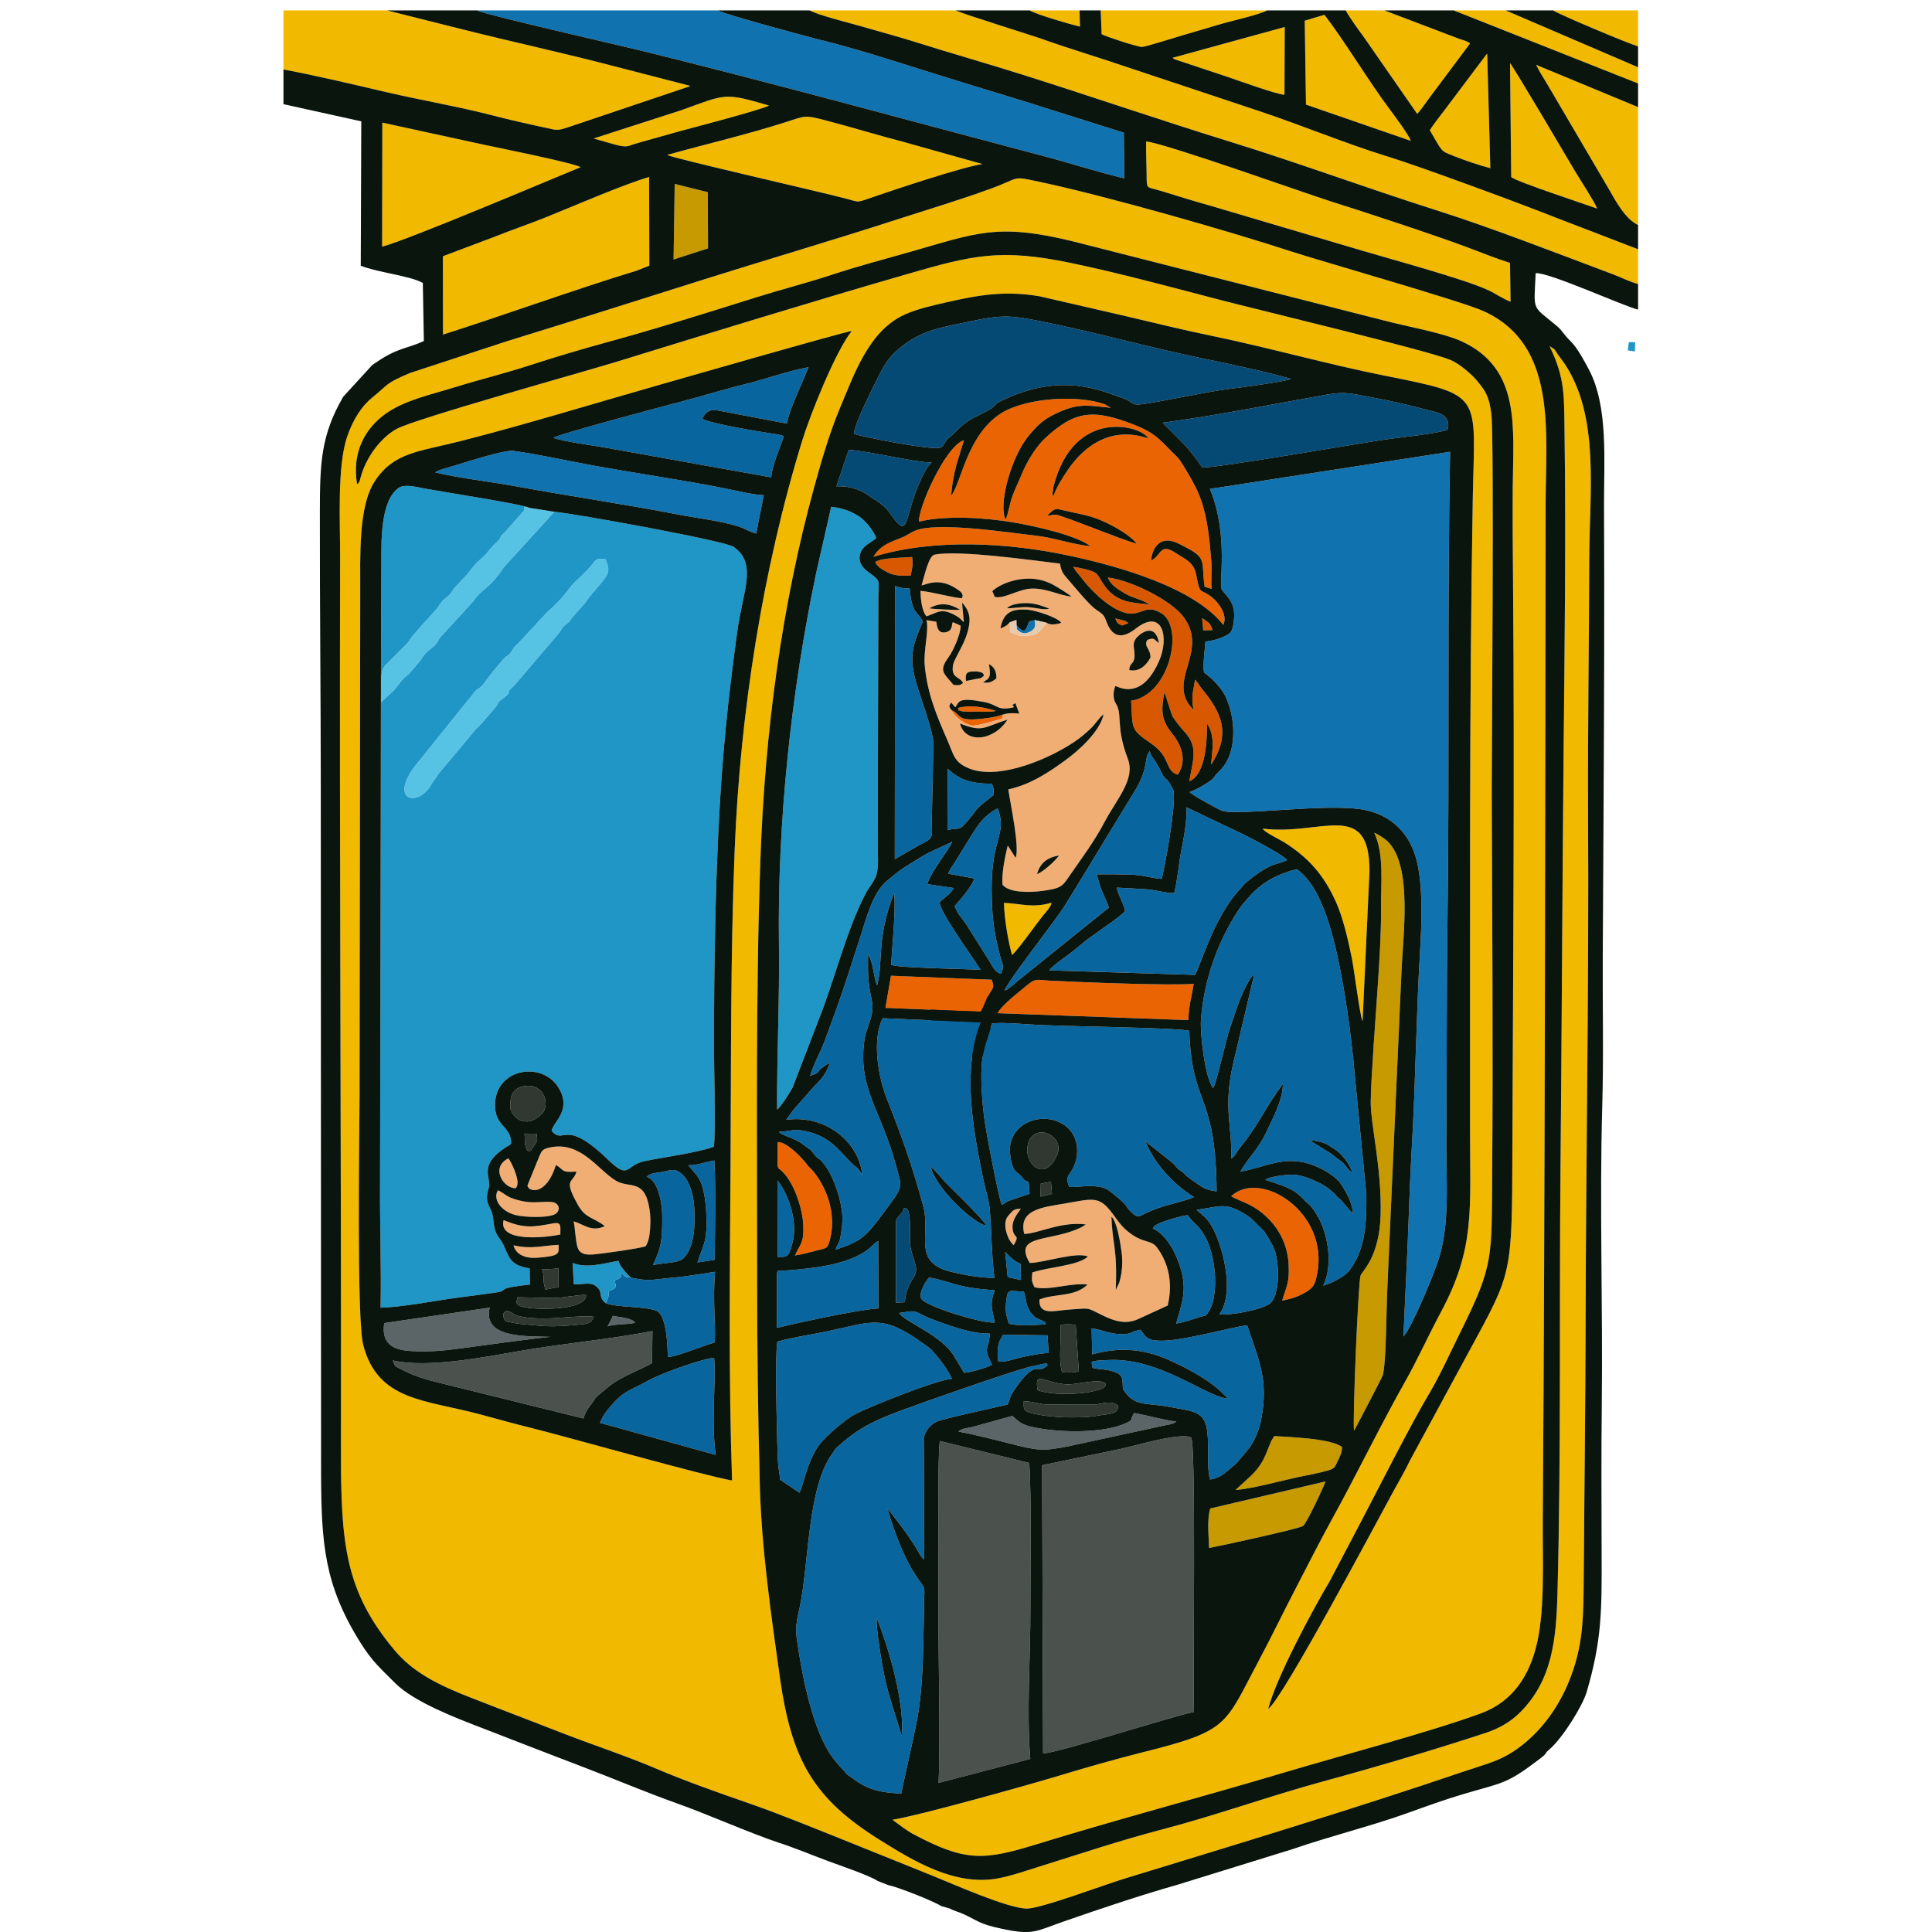 <?xml version="1.0" encoding="UTF-8"?> <svg xmlns="http://www.w3.org/2000/svg" xmlns:xlink="http://www.w3.org/1999/xlink" xmlns:xodm="http://www.corel.com/coreldraw/odm/2003" xml:space="preserve" width="16mm" height="16mm" version="1.1" style="shape-rendering:geometricPrecision; text-rendering:geometricPrecision; image-rendering:optimizeQuality; fill-rule:evenodd; clip-rule:evenodd" viewBox="0 0 1600 1600"> <defs> <style type="text/css"> .fil6 {fill:#054975} .fil8 {fill:#09659E} .fil14 {fill:#0A150D} .fil0 {fill:#0A1D30} .fil11 {fill:#1172B0} .fil12 {fill:#1F96C6} .fil1 {fill:#313831} .fil9 {fill:#4B514D} .fil3 {fill:#56C3E5} .fil2 {fill:#5B6567} .fil5 {fill:#C79A02} .fil4 {fill:#D85802} .fil15 {fill:#E5CAAD} .fil7 {fill:#EB6404} .fil10 {fill:#F1AE74} .fil13 {fill:#F2B901} </style> </defs> <g id="Слой_x0020_1">  <g id="_2477172396080"> <rect class="fil0" x="770.69" y="825.29" width="49.69" height="49.69"></rect> <g> <path class="fil1" d="M906.17 1163.27l-39.28 -0.05c-6.75,-0.52 -13.02,-2.91 -19.07,-2.73 -0.1,5.53 -0.41,7.71 4.99,9.37 9.1,2.8 25.2,4.04 34.42,3.96 8.61,-0.07 14.11,-0.01 22.45,-1.54 7.91,-1.46 16.96,-0.65 16.11,-8.3 -5.79,-4.56 -12.63,-1.38 -19.62,-0.71z"></path> <path class="fil1" d="M422.56 916.83c0.21,6.73 11.85,19.79 26.09,5.69 7.2,-7.13 2.44,-25.41 -14.25,-23.07 -10.26,1.44 -12.1,9.19 -11.84,17.38z"></path> <path class="fil1" d="M875.52 956.27c6.84,-15.93 -19.94,-27.93 -24.36,-8.05 -3.42,15.44 14.04,32.12 24.36,8.05z"></path> <path class="fil1" d="M878.35 1097.48c0.66,10.92 -1.88,29.41 1.22,38.99 4.63,0.29 9.98,0.56 13.85,-0.92l-2.57 -38.34c-3.97,-0.62 -9.75,-0.77 -12.5,0.27z"></path> <path class="fil1" d="M490.25 1093.48c0.03,-0.05 0.07,-0.32 0.09,-0.37l1.48 -2.61c-11.84,-1.27 -30.13,1.71 -43.45,1.41 -5.88,-0.13 -15.03,-0.59 -20.34,-2.45 -3.42,-1.19 -5.62,-3.91 -8.13,-3.73 -2.97,0.21 -3.96,3.38 -2.36,6.46 1.07,2.05 -0.89,1.83 8.63,3.53 2.84,0.5 6.48,0.89 9.71,1.18 7.11,0.64 15.34,1.58 22.36,1.45 7.26,-0.14 14.99,-0.66 22.11,-1.46 3.16,-0.35 8.39,-0.54 9.9,-3.41z"></path> <path class="fil1" d="M859.3 1151.26c11.58,4.22 33.53,3.88 46.56,0.79 10.01,-2.37 9.31,-3.74 10.07,-6.25 -5.78,-4.88 -23.6,1.34 -33.31,0.6 -18.75,-1.42 -26.03,-11.87 -23.32,4.86z"></path> <path class="fil1" d="M428.51 1074.33c-0.47,4.06 -1.9,4.5 1.29,6.78 5.8,4.17 56.35,5.29 55.53,-8.65 -5.95,-0.55 -18.73,2.57 -27.61,2.5l-29.21 -0.63z"></path> <path class="fil1" d="M462.55 1065.83l-0.04 -15.33c-4.92,0.26 -9.26,0.93 -13.79,0.4 2.92,7.85 -0.03,7.49 3,17.09l10.83 -2.16z"></path> <path class="fil1" d="M444.57 938.97l-10.21 -0.19c0.63,6.15 -0.58,10.06 3.06,14.86 4.16,-1.52 1.36,0.05 3.39,-2.73 5.53,-7.59 3.79,-5.42 3.76,-11.94z"></path> <polygon class="fil1" points="861.94,980.23 861.8,991.07 871.2,988.76 870.37,978.63 "></polygon> </g> <g> <path class="fil2" d="M318.21 1095.72c-2.52,16.66 6.66,22.11 21.36,23.1 14.09,0.96 26.84,-0.09 40.58,-1.96 8.72,-1.19 74.67,-10.2 76.45,-9.71 -19.65,-0.76 -57.27,1.69 -51.05,-24.21l-87.34 12.78z"></path> <path class="fil2" d="M793.72 1185.52c15.62,3.05 29.81,6.7 44.87,10.51 20.7,5.25 24.94,5.94 46.21,1.72l78.34 -17c4.12,-1 7.79,-0.93 11.1,-3.46 -12.37,-1.58 -23.04,-4.98 -35.05,-7.08 -3.64,5.96 -0.36,5.64 -7.41,8.7 -18.61,8.08 -52.5,7.5 -72.23,3.77 -12.5,-2.36 -13.66,-3.4 -21.11,-10.1l-33.09 9.17c-4.87,1.25 -7.7,0.7 -11.63,3.77z"></path> <path class="fil2" d="M503.16 1098.39c8.22,-2.22 15.62,-1.23 23.08,-2.94 -3.67,-4.29 -12.41,-4.3 -18.7,-5.75 -0.54,1.15 -1.03,2.42 -1.77,3.81l-2.61 4.88z"></path> </g> <g> <path class="fil3" d="M501.45 463.14c-5.39,-0.59 -6.72,-1.3 -10.33,3.41 -5.03,6.54 -10.92,11.38 -15.65,16.1 -4.8,4.79 -8.82,12.83 -22.08,24.02l-24.75 26.68c-5.5,4.49 -3.62,6.01 -8.08,9.5 -2.13,1.66 -0.87,0.2 -3.14,2.35l-8.47 10.1c-0.14,0.16 -0.39,0.37 -0.54,0.53l-9.03 11.88c-2.36,2.63 -3.55,2.18 -6,4.88 -1.99,2.19 -3.18,4.46 -5.39,6.69l-45.87 57.07c-19.54,28.52 5.8,31.59 15.57,12.45l4.09 -5.85c2.39,-3.38 -2.34,3.47 1.29,-2.02l31.51 -37.6c1.64,-1.75 0.84,-0.25 2.81,-2.61l13.25 -15.22c3.17,-4.46 0.49,-3.06 5.38,-6.68 10.71,-7.93 0.54,-2.97 9.28,-10.42l36.32 -42.57c5.34,-6.44 2.81,-5.49 7.44,-9.02 4.03,-3.06 2.43,-2.56 5.14,-5.8l10.83 -12.19c0.24,-0.31 1.53,-2.27 2.22,-3.27 0.13,-0.19 0.31,-0.46 0.44,-0.65l3.48 -4.14c13.05,-15.34 14.98,-16.47 10.28,-27.62z"></path> <path class="fil3" d="M459.35 423.88l-21.04 -3.32 -3.82 -1.05c-0.79,5.22 0.24,2.11 -2.47,5.5l-14.36 16.24c-5.16,4.18 -1.39,3.14 -5.87,7.38 -11,10.43 -4.34,6.29 -15.04,15.61 -5.34,4.66 -6.06,7.36 -11.21,12.88l-9.58 10.12c-1.73,2.29 -1.64,3.79 -5.84,7.3 -2.82,2.36 -2.11,1.25 -4.54,4.19 -1.84,2.23 -2.13,3.25 -3.71,5.18l-8.19 9.27c-4.51,4.56 4.3,-4.33 -1.14,1.04l-11.22 12.87c-1.62,2.02 -2.03,3.14 -3.62,5.2l-17.48 17.57c-6.73,6.08 -3.44,13.53 -4.63,31.73l10.32 -9.6c3.11,-3.11 5.04,-6.76 8.46,-10.19 1.46,-1.46 2.99,-2.56 4.66,-4.08l8.62 -10.01c1.59,-2.01 2.11,-3.52 4.08,-5.82 3.08,-3.6 6.98,-5.46 9.65,-8.94 1.71,-2.22 1.66,-3.11 3.46,-5.36l27.2 -29.71c7.05,-10.61 11.52,-8.88 22.69,-24.4 1.15,-1.6 2.7,-3.98 3.77,-5.09l36.05 -39.48c1.66,-2.39 2.85,-3.38 4.8,-5.03z"></path> </g> <g> <path class="fil4" d="M936.77 580.3c1.21,23.2 -0.34,23.87 15.26,34.49 5.08,3.45 9.38,7.2 12.41,12.69 3.82,6.93 3.87,11.84 10.9,14.09 7.94,-11.52 3.2,-24.3 -4.33,-33.71 -8.87,-11.08 -9.94,-18.1 -6.69,-34.41 0.15,0.28 0.31,0.41 0.36,0.88 0.06,0.48 0.28,0.67 0.36,0.89l5.4 16.68c1.77,4.2 8.61,12.07 10.81,14.46 11.68,12.69 6.26,23.87 3.72,40.68 13.99,-5.9 14.49,-34.72 14.74,-47.7 6.94,10.79 4.1,21.66 3.32,33.83 16.75,-25.66 8.51,-43.28 -7.72,-62.76 -2.19,-2.64 -2.97,-4.86 -5.63,-7.53 -1.65,10.95 -3.3,13.03 -1.27,24.97 -23.49,-23.26 12.38,-46.78 -7.26,-75.59 -11.01,-16.16 -47.78,-32.6 -63.66,-33.93 2.42,6.2 8.03,9.45 14.28,13.25 5.52,3.36 14.86,5.19 20.04,8.95 -5.73,-0.44 -15.63,-1.4 -20.57,-3.08 -16.38,-5.57 -19.04,-18.91 -23.4,-22.57 -3.31,-2.77 -14.26,-4.79 -19.04,-5.44 2.26,4.06 4.48,6.01 6.72,9.02 8.66,11.62 28.4,30.73 42.44,29.7 8.87,-0.65 12.22,-7.14 23.6,-0.45 19.73,11.58 6.92,68.12 -24.79,72.59z"></path> <path class="fil4" d="M724.85 465.46c1.28,3.68 6.27,6.57 10.64,8.73 5.65,2.78 11.77,2.75 18.62,2.55 1.43,-6.85 2.14,-8.53 1.27,-15.43 -7.33,0.67 -25.53,0.47 -30.53,4.15z"></path> <path class="fil4" d="M996.48 522.05l7.72 -0.25c-0.9,-2.8 -1.87,-4.74 -3.44,-6.22 -0.64,-0.61 -4.57,-3.35 -5.2,-3.61l0.92 10.08z"></path> <path class="fil4" d="M929.33 518l5.19 -2 -2.58 -1.72c-0.94,-0.4 -1.56,-0.43 -2.64,-0.7 -1.99,-0.51 -3.51,-0.88 -5.64,-1.42 1.57,3.79 1.64,4.19 5.67,5.84z"></path> </g> <g> <path class="fil5" d="M1138.12 689.65c8.33,18.29 5.39,41.29 5.6,62.74 0.18,19.64 -1.39,43.88 -2.69,63.61 -1.33,20.05 -5.75,78.15 -5.85,96.45 -0.1,18.86 9.11,54.66 8.22,93.12 -0.82,35.36 -15.41,47.2 -16.63,50.74 -1.98,5.74 -6.88,123.69 -5.35,128.47 0.62,-0.78 23.21,-44.18 23.66,-45.68 2.84,-9.25 3.09,-53.97 3.61,-66.76l11.98 -268.36c1.16,-28.75 9.29,-86.85 -11.39,-107.1 -2.04,-1.99 -7.57,-5.88 -11.16,-7.23z"></path> <path class="fil5" d="M1001.34 1281.97c5.3,-0.83 73.73,-15.66 77.71,-18.17 2.89,-1.82 17.35,-32.78 18.65,-36.91l-95.38 22.38c-2.83,8.57 -1.31,22.72 -0.98,32.7z"></path> <path class="fil5" d="M1023.33 1233.96c14.29,-1.14 36.69,-7.48 51.35,-10.59 8.15,-1.73 17.15,-3.29 25.08,-5.58 5.53,-1.59 5.66,-2.75 7.95,-7.55 1.61,-3.35 3.89,-7.5 3.68,-11.85 -8.6,-7.07 -43.36,-8.3 -56.07,-9.09l-2.3 3.65c-5.23,11.66 -6.16,19.74 -19.69,31.68l-9.38 8.61c-0.11,-0.2 -0.43,0.47 -0.62,0.72z"></path> <polygon class="fil5" points="557.83,214.91 586.34,205.69 586.16,159.15 558.75,152.3 "></polygon> </g> <g> <path class="fil6" d="M707.08 359.2c2.13,1.54 67.64,14.85 72.38,11.26 2.81,-2.13 3.04,-5.03 6.38,-7.99 1.56,-1.37 2.65,-2.01 4.13,-3.52 7.09,-7.26 11.01,-10.5 20.87,-15.23 17.92,-8.58 9.97,-7.72 18,-11.59 31.45,-15.18 60.31,-17.85 93.32,-5.11 3.35,1.3 7.44,2.46 10.46,3.78 4.75,2.09 4.78,4.64 10.7,4.18 12.54,-0.97 56.11,-10.8 75.75,-13.05 7.78,-0.89 46.01,-6.04 50.22,-8.15 -33.08,-9.4 -69.82,-15.66 -103.82,-23.65 -33.9,-7.97 -69.11,-17.12 -103.02,-23.95 -24.35,-4.91 -32.78,-5.6 -57.17,-0.37 -24.3,5.2 -40.43,6.93 -58.01,20.81 -9.8,7.73 -13.62,12.51 -20.93,27.4 -4.31,8.77 -18.14,36 -19.26,45.18z"></path> <path class="fil6" d="M962.85 350.09l16.8 16.89c5.04,4.84 11.9,14.32 16.03,20.16 8.7,1.02 131.22,-20.26 151.89,-23.21 13.11,-1.88 40.03,-4.47 51.01,-7.9 0.8,-1.62 1.22,-3.75 0.44,-6.79 -1.81,-7.05 -11.2,-8.15 -17.62,-9.87 -22.43,-6.02 -37.7,-8.97 -60.29,-13.05 -11.78,-2.13 -21.37,0.37 -32.73,2.39 -41.61,7.39 -83.88,15.86 -125.53,21.38z"></path> <path class="fil6" d="M692.68 402.74c9.49,-0.43 18.58,2.04 26.02,7.14 1.3,0.89 2.15,1.6 3.19,2.3 1.25,0.85 0.37,0.24 2.02,1.28 1.23,0.76 1.28,0.74 2.04,1.25 5.09,3.45 8.01,5.82 11.29,10.58 17.76,25.75 9.77,-0.62 29.35,-35.96 2.3,-4.16 2.01,-2.33 4.81,-6.39 -11.8,0.48 -52.33,-9.59 -68.54,-10.37l-10.18 30.17z"></path> <path class="fil6" d="M741.99 1078.93c9.55,-1.29 6.18,2.1 8.38,-7.1 3.62,-15.14 11.2,-13.95 7.11,-26.8 -2.94,-9.26 -4.17,-12.14 -3.86,-21.88 0.15,-4.7 0.24,-8.54 -0.2,-13.25 -1.05,-11.22 -2.79,-8.41 -4.67,-9.56 -1.68,4.71 -1.73,3.57 -4.29,6.7 -2.89,3.54 -2.32,3.06 -2.45,8.32l-0.02 63.57z"></path> </g> <g> <path class="fil7" d="M867.33 426.89c7.42,-7.08 6.13,-5.79 18.32,-3.16 7.95,1.72 14.75,2.95 21.87,5.51 11.6,4.17 28.55,13.7 33.92,21.17 -17.54,-5.41 -44.84,-17.01 -63.67,-23.31 -5.78,-1.94 -5.61,0.02 -10.44,-0.21zm4.99 -15.77c-0.39,-0.84 -0.48,-0.74 -0.64,-2.57l0.74 -5.43c16.95,-66.79 73.69,-50.34 78.45,-40.09 -29.3,-9.88 -52.06,4.55 -66.81,26.56 -4.25,6.33 -8.96,13.47 -11.74,21.53zm-84.69 -0.47c1.7,-20.06 5.56,-28.86 10.71,-46.18 -16.06,5.52 -38.24,57.32 -37.29,67.54 21.93,-5.42 54.87,-3.29 77.53,0.52 16.7,2.8 51.96,10.33 64.59,19.81 -15.33,-1.44 -30.16,-7.12 -46.11,-8.84 -21.14,-2.28 -82.46,-11.99 -100.09,-3.61 -3.08,1.46 -5.15,3.01 -8.49,4.59 -7.05,3.33 -18.7,5.52 -25.15,16.64 50.25,-15.34 111.71,-11.88 163.85,-0.58 37.63,8.16 100.99,25.37 125.91,56.96 4.09,-8.6 -4.83,-19.06 -8.52,-22.13 -11.68,-9.75 -10.14,-0.35 -14.04,-19.83 -2.03,-10.15 -9.33,-12.56 -16.61,-17.42 -13.55,-9.06 -11.72,1.79 -20.66,6.13 0.53,-6.6 3.39,-13.08 8.61,-15.5 6.82,-3.16 13.91,1.29 19.45,4.14 18.66,9.61 13.33,11.41 16.29,33.02l5.77 1.81c-0.62,-6.86 0.38,-15.07 -0.23,-22.76 -1.68,-21.18 -3.74,-43.7 -13.32,-62.13 -3.34,-6.43 -5.59,-10.39 -9.11,-16.09 -5.52,-8.94 -5.3,-7.57 -11.41,-13.81 -9.1,-9.3 -13.63,-14.69 -29.51,-20.96 -34.84,-13.77 -49.72,-11.56 -73.93,10.6 -7.33,6.71 -15,18.65 -19.88,30.54 -2.61,6.36 -5.2,11.45 -7.53,17.68 -2.27,6.07 -3.45,14.63 -5.6,19.46 -6.32,-11.53 4.19,-51.99 19.64,-70.07 7.91,-9.27 12.41,-13.7 26.37,-19.66 15.59,-6.65 23.77,-4.53 41.06,-2.79l-4.8 -2.81c-22.26,-8.22 -65.49,-5.59 -86.01,7.33 -27.05,17.05 -32.73,54.95 -40.45,67.06 -0.13,0.19 -0.41,0.52 -0.51,0.67 -0.11,0.16 -0.33,0.47 -0.53,0.67z"></path> <path class="fil7" d="M984.19 844.82c0.14,-12.24 2.86,-19.55 4.36,-30.08 -19.24,1.68 -90.91,-1.22 -118.35,-2.54 -10.45,-0.51 -12.24,-2.48 -19.16,3.36 -7.49,6.32 -20.71,16.16 -24.94,23.51l158.09 5.75z"></path> <path class="fil7" d="M1019.65 990.67c5.62,3.43 14.39,5.64 22.58,11.57 14.58,10.56 24.03,25.99 24.98,45.01 0.75,15.21 -1.84,18.12 -5.39,29.86 7.94,-1.6 12.61,-3.02 18.92,-6.61 6.75,-3.84 8.25,-6.39 10.02,-15.22 10.35,-51.63 -47.34,-87.28 -71.11,-64.61z"></path> <path class="fil7" d="M812.1 837.83c2.41,-3.14 3.98,-9.13 6.33,-13.28 4.04,-7.12 5.38,-6.13 2.84,-13.19l-83.41 -3.27 -4.58 26.58 78.82 3.16z"></path> <path class="fil7" d="M665.29 1015.41c0.46,14.52 -2.8,14.78 -6.88,24.29 6.88,-1.07 11.68,-2.41 18.24,-4.15 8.34,-2.2 8.78,-1.18 10.9,-9.93 4.24,-17.53 -0.65,-36.29 -10.33,-50.6 -5.52,-8.16 -5.63,-6.19 -9.46,-11.33 -3.37,-4.52 -15.96,-18.07 -23.67,-17.89 -0.07,4.97 -0.17,9.97 -0.2,14.93 -0.06,8.07 0.37,5.82 4.63,10.14 9.26,9.38 16.32,30.42 16.77,44.54z"></path> <path class="fil7" d="M830.8 591.69c-6.4,2.29 -15.45,3.55 -23.05,4 -15.38,0.93 -12.39,-4.53 -19.72,-7.57 2.31,5.71 11.61,12.29 17.59,12.77 4.26,0.34 23.6,-5.47 24.21,-5.75l0.97 -3.45z"></path> <path class="fil7" d="M793.24 586.35c3.12,4.48 -2.52,-0.02 1.88,2.24 2.2,1.12 10.03,0.7 12.6,0.69 5.44,-0.04 11.95,0.65 17.12,-0.54 -10.03,-3.1 -21.13,-5.34 -31.6,-2.39z"></path> </g> <g> <path class="fil8" d="M726.12 1340.11c10.16,25.41 23.15,69.81 20.69,97.72 -4.3,-14.71 -9.64,-29.25 -13.45,-45.49 -2.28,-9.73 -8.22,-44.03 -7.24,-52.23zm108.47 -176.9c0.14,-0.27 0.25,-0.64 0.32,-0.85 1.63,-4.66 1.68,-6.18 4.85,-10.88 19.19,-28.45 19.51,-11.65 27.93,-21.08 -2.07,-1.72 1.78,-1.21 -3.76,-0.89 -1.2,0.07 -3.21,0.71 -4.51,1.01 -2.73,0.62 -5.18,0.96 -8.02,1.76 -21.16,5.94 -87.65,29.36 -106.27,36.28 -23.49,8.75 -35.67,15.25 -52.09,30.18 -0.71,0.65 -0.62,0.5 -1.57,1.74 -0.19,0.26 -0.68,1.08 -0.87,1.35 -0.76,1.15 -1.16,1.76 -2.22,3.29 -1.74,2.5 -2.24,3.45 -3.71,6.22 -15.78,29.78 -15.39,87.3 -22.45,119.94 -3.93,18.17 -3.63,17.9 -0.77,36.33 4.36,28.06 13.79,71.77 30.57,91.06 2.22,2.56 3.04,3.8 5.1,5.89 7.63,7.76 -1.32,0.7 10.53,9.3 12.43,9.02 22.91,10.72 38.72,11.49 4.17,-20.29 8.83,-39.59 12.8,-59.48 6.04,-30.24 5.33,-68.94 6.18,-101.49 0.22,-8.39 0.98,-8.72 -3.34,-14.45 -11.96,-15.88 -21.58,-40.76 -27.05,-60.9l11.46 14.98c1.47,2.21 2.33,3.2 3.72,5.08 2.79,3.77 4.71,7.17 7.47,11.1l4.91 8.31c1.58,2.07 1.04,1.43 2.89,2.96l-0.4 -99.69c0.46,-6.54 6.03,-12.32 10.66,-14.42 5.49,-2.48 51.26,-12.36 58.92,-14.14z"></path> <path class="fil8" d="M1084.4 944.08c13.22,1.75 13.55,2.83 22.52,8.81 4.7,3.14 11.58,12.27 13.16,18.69l-3.44 -3.26c-8.07,-9.88 -2.42,-3.03 -12.53,-11.59 -2.5,-2.12 -6.23,-3.93 -9.37,-6.01l-9.64 -6.08c-0.16,-0.12 -0.47,-0.37 -0.7,-0.56zm-79.68 -42.92c3.2,-5.75 10.32,-39.88 14.13,-50.52 2.88,-8.04 5.32,-16.37 8.59,-24.25 2.34,-5.6 7.5,-17.05 11.27,-19.55l-16.82 71.24c-9.57,39.64 -1.18,53.06 -2.35,81.52 3.8,-2.66 4.27,-5.03 6.29,-7.68 2.37,-3.08 3.55,-4.59 5.72,-7.44 11.98,-15.75 16.95,-27.94 30.91,-46.9 -0.04,13.37 -8.66,29.21 -13.77,40.04 -7.14,15.14 -15.82,21.99 -21.44,32.71 21.95,-3.82 37.13,-14.64 61.66,-4.82 8.35,3.35 17.97,9.51 21.34,14.69 4.4,6.75 9.68,15.08 10.15,25.05l-9.72 -11.2c-1.76,-1.74 -1.59,-1.06 -3.42,-3.17 -4.15,-4.79 -9.37,-8.82 -15.7,-11.77 -5.7,-2.65 -13.91,-6.24 -20.93,-6.29 -5.32,-0.04 -19.66,1.51 -22.76,4.25 10.8,3.93 21.68,5.83 30.16,14.58 1.69,1.74 2.7,2.8 4.36,4.37 2.39,2.25 2.26,1.67 4.34,4.35 1.32,1.7 2.42,3.44 3.53,5.21 9.41,14.9 14.1,41.61 5.6,59.15 4.98,-1.66 7.5,-2.65 11.48,-4.91 4.73,-2.68 7.69,-4.3 11,-8.77 0.14,-0.19 0.31,-0.46 0.45,-0.65 12.51,-17.68 12.91,-39.95 12.77,-60.92l-9.55 -98.71c-3.02,-36.14 -12.01,-104.52 -25.84,-138.41 -2.98,-7.31 -5.36,-12.46 -9.17,-18.37 -3.3,-5.15 -7.61,-10.43 -13.06,-14.18 -21.66,5.42 -32.91,14.82 -42.53,26.36 -1.31,1.58 -2.72,3.1 -3.93,4.86 -18.8,27.32 -30.37,60.1 -32.89,93.48 -0.87,11.54 3.44,48.82 10.13,56.65z"></path> <path class="fil8" d="M845.25 973.56c-1.96,-1.98 -4.36,-3.02 -5.91,-6.06 -2.28,-4.46 -3.64,-14.31 -2.63,-19.68 4.43,-23.55 37.57,-28.4 50.81,-10.1 6,8.3 6.68,23.15 -1.72,34.29 -2.67,3.53 -2.06,6.43 -0.29,11.01 6.75,0.28 13.82,-1.28 20.87,-0.63 8.16,0.75 9.85,1.71 15.05,5.88 14.33,11.48 9.59,9.85 15.24,15.41 0.63,0.61 2.71,2.32 2.93,2.48 4.9,3.38 3.89,-1.01 25.38,-7.52 6.2,-1.88 19.01,-4.8 23.82,-7.31l-1.49 -0.97c-15.86,-9.93 -31.75,-27.46 -38.67,-45.05l21.08 16.62c4.15,3.22 3.79,4.15 5.92,6.08 1.14,1.03 2.42,1.61 3.86,2.78 2.01,1.64 1.58,1.71 3.34,3.22 1.55,1.33 5.03,3.72 6.97,5.09 5.68,4.01 8.92,6.57 17.75,7.5 -0.73,-83.05 -20.38,-68.58 -22.7,-132.97 -7.84,-1.92 -68.3,-3.18 -80.67,-3.51 -14.01,-0.38 -28.02,-0.66 -41.69,-1.18 -10.36,-0.39 -32.08,-2.66 -41.06,-1.29 -3.35,12.94 -7.63,20.15 -8.5,35.19 -0.78,13.35 0.48,28.95 2,41.87 1.28,10.95 11.57,64.6 14.69,73.27l2.73 -1.72c1.36,-0.85 1.33,-0.92 2.67,-1.63l17.65 -5.96 -0.82 -9.97c-4.91,-1.51 -3.35,-1.85 -6.61,-5.14z"></path> <path class="fil8" d="M767.88 732.19c3.4,-10.91 18.23,-28.47 20.69,-35.06 -8.18,4.08 -17.63,7.58 -25.69,12.61 -16,9.99 -14.15,7.95 -28.47,19.84 -11.83,9.83 -17.25,31.93 -21.91,46.16 -6.3,19.24 -12.33,39.09 -19.35,58.43 -3.54,9.77 -6.86,19.18 -10.57,28.85 -3.84,9.99 -8.52,17.6 -11.72,28.05 8.63,-3.07 5.9,-3.31 8.7,-5.94l7.69 -5.29c-2.35,8.04 -6.63,13.85 -12.42,19.15l-16.96 19.22c-0.14,0.16 -0.38,0.38 -0.52,0.54l-6.29 8.66c33.36,-4.76 61.48,19.45 63.08,46.96 -0.99,-3.71 -3.08,-6.34 -5.27,-8 -10.6,-8 -17.38,-23.37 -38.93,-28.96 -12.77,-3.31 -13.51,-0.48 -24.94,-0.12 3.52,3.71 12.55,4.71 20.07,10.52 10.05,7.77 2.95,0.64 10.25,9.41 2.72,3.27 2.46,1.43 5.26,4.54 8.63,9.6 14.68,27.17 16.57,40.52 0.85,5.94 0.57,11.44 -0.34,17.41 -1.93,12.7 -2.17,7.38 -4.78,15.18 21.19,-6.42 25.9,-11.86 38.47,-28.8 18.41,-24.82 16.9,-21.07 11.02,-42.66 -12.04,-44.22 -31.11,-62.27 -25.75,-101.36 1.74,-12.71 8.89,-20.87 6.22,-33.54 -3.41,-16.15 -3.2,-21.29 -3.16,-37.9 4.42,5.57 4.73,19.85 7.57,25.44 5.35,-20.45 -0.9,-38.47 14.11,-76.57 1.69,17.08 -2.89,55.2 -2.32,59.66 7.54,2.62 61.04,3.12 73.92,4.08 -1.21,-2.17 -3.56,-5.34 -4.89,-7.41 -4.64,-7.24 -30.86,-43.74 -28.84,-48.82 2.82,-2.92 9.79,-7.21 11.34,-11.59l-21.84 -3.21z"></path> <path class="fil8" d="M816.82 1015c-10.29,-1.43 -42.36,-31.39 -46.05,-48.84 3.27,2.51 8.53,8.82 11.49,12.34 0.81,0.97 32.92,31.88 34.56,36.5zm6.78 43.55c-2.47,-17.63 -2.3,-38.86 -3.97,-57.3 -0.75,-8.22 -3.72,-16.63 -5.42,-24.99 -8.38,-41.25 -17.68,-89.72 -1.97,-129.58l-81.21 -3.42c-9.18,17.93 -3.56,49.14 3.44,66.77 12.78,32.2 20.63,54.35 29.98,88.3 6.79,24.67 -9.81,47.24 23.98,55.13 12.76,2.99 21.79,4.35 35.17,5.09z"></path> <path class="fil8" d="M989.58 807.37c4.48,-6.6 15.25,-47.5 37.42,-71.12 2.4,-2.56 2.55,-3.38 5.32,-5.68 21.25,-17.74 27.01,-14.29 33.6,-18.38 -4.68,-5.26 -34.07,-20.32 -40.38,-23.22l-43.05 -20.46c0.72,11.19 -2.22,25.66 -4.33,36.58 -1.86,9.62 -3.3,26 -5.78,34.52 -3.79,0.54 -16.31,-2.64 -22.01,-3.07 -8.26,-0.63 -16.98,-0.97 -25.57,-1.45 1.3,6.7 5.75,12.63 6.95,19.6 -6.27,6.07 -16.09,12.25 -24.43,18.46 -2.52,1.88 -5.33,3.71 -7.69,5.49l-12.01 9.86c-3.99,3.18 -16.03,11.09 -18.61,15.1l120.57 3.77z"></path> <path class="fil8" d="M662.09 1236.24c2.25,-2.98 6.28,-25.94 16.09,-39.33 5.26,-7.17 21.44,-21.14 29.25,-25.32 11.08,-5.94 67.75,-28.83 80.97,-29.74 -4.14,-8.8 -10.53,-16.79 -16.63,-23.61 -1.49,-1.66 -4.14,-3.35 -6.82,-5.32 -33.73,-24.71 -42.51,-18.4 -78.39,-10.68 -14.23,3.06 -29.28,5.03 -42.81,8.87 -2.13,14.22 -0.45,68.33 0.09,88.17 0.11,4.05 0.21,8.68 0.57,13.38l1.71 12.81 15.97 10.77z"></path> <path class="fil8" d="M904.51 1121.64c24.27,-6.68 44.38,-4.31 66.21,5.84 38.19,17.77 42.56,28.59 46.79,30.89 -19.23,-1.45 -56,-33.89 -99.14,-32.08 -18.67,0.78 -13.69,1.24 -13.62,6.37 3.24,1.77 11.87,0.39 20.29,4.38 3.72,1.76 4.29,3.63 4.64,7.66 0.53,6.09 -0.64,4.7 2.71,9 8.63,11.07 17.34,7.93 35.8,11.39 18.73,3.52 27.75,3.45 30.83,16.16 3.08,12.73 -0.28,32.75 3.16,43.98 9.08,-0.91 14.63,-7.67 21.7,-13.3l10.57 -12.55c5.13,-7.38 8.33,-15 10.04,-24 6.31,-33.19 -2.3,-49.34 -11.62,-77.84 -11.27,1.14 -52.76,12.88 -70.69,12.79 -11.43,-0.06 -12.57,-2.09 -17.66,-9.12 -9.02,1.73 -7.9,4.74 -20.19,3.39 -7.35,-0.81 -13.49,-3.7 -20.29,-4.54l0.47 21.58z"></path> <path class="fil8" d="M458.15 362.69c12.07,3.62 31.27,5.87 44.33,8.23l136.2 24.42c1.08,-11.68 7.32,-23.82 10.37,-33.95 -2.38,-1.27 -0.1,-0.38 -3.47,-1.25 -1.55,-0.41 -3.18,-0.6 -4.71,-0.83 -12.57,-1.85 -52.37,-8.49 -59.31,-12.49 2.56,-5.09 5.13,-8.09 13.09,-6.86l57.13 10.86c1.04,-10.05 13.98,-36.65 17.8,-46.7 -16.18,2.79 -36.07,10.01 -52.78,14.09 -17.99,4.39 -35.31,9.9 -53.33,14.57 -12.12,3.15 -101.34,26.77 -105.32,29.91z"></path> <path class="fil8" d="M831.84 820.39c5.46,-2.32 0.96,-0.33 4.05,-2.3 0.07,-0.05 2.69,-1.93 2.72,-1.95 2.15,-1.77 0.51,-0.4 2.17,-2.08l77.5 -62.35c-0.92,-3.62 -3.78,-9.14 -5.45,-13.28 -2.06,-5.11 -3.05,-8.83 -4.58,-14.3 9.83,-0.21 18.95,-0.04 28.76,0.25 9.33,0.27 17.17,2.92 24.91,3.5 1.55,-3.26 12.82,-63.11 9.72,-73.54 -0.12,-0.43 -2.85,-5.5 -2.98,-5.71 -2.55,-3.96 -1.79,-1.97 -4.16,-4.64 -2.22,-2.49 -3.86,-7.03 -5.91,-10.49 -0.53,-0.91 -1.09,-1.83 -1.68,-2.75 -0.13,-0.2 -0.3,-0.47 -0.43,-0.67 -0.13,-0.2 -0.31,-0.47 -0.44,-0.67l-0.91 -1.28c-2.26,-3.32 -1.76,-2.24 -2.91,-6 -4.87,5.09 -0.79,12.01 -10.59,29.82l-52.29 85.87c-2.47,3.97 -4.94,7.93 -7.53,12.17 -7.4,12.07 -46.42,61.26 -49.97,70.4z"></path> <path class="fil8" d="M741.03 711.55l20.47 -11.73c12.82,-6.23 10.08,-6.39 10.21,-21.82l1.31 -62.47c-0.21,-9.81 -10.9,-38.53 -14.14,-49.66 -6.58,-22.63 -2.86,-31.66 5.32,-51.11 -4.13,-8.76 -8.93,-5.39 -10.91,-27.61 -5.74,0.35 -6.81,-0.32 -12.02,-1.83l-0.24 226.23z"></path> <path class="fil8" d="M592.76 1204.93c-4.08,-26.97 0.49,-63.27 -1.38,-80.53 -12.79,1.7 -44.83,13.43 -55.19,19.28 -14.78,8.35 -19.76,7.5 -32.6,23.45 -2.95,3.66 -5.13,6.98 -6.71,11.22l95.88 26.58z"></path> <path class="fil8" d="M727.32 1027.87c-2.65,0.91 -5.01,4.06 -7.38,6.04 -2.74,2.3 -5.14,3.72 -8.6,5.52 -16.13,8.43 -38.28,10.93 -56.77,12.46 -12.5,1.03 -10.1,-0.77 -11.18,2.98l0 44.83c16.82,-4.09 68.69,-15.43 84.12,-16.11l-0.19 -55.72z"></path> <path class="fil8" d="M501.79 1079.31c9.69,3.59 30.37,2.34 41.23,5.95 9.25,3.08 9.74,29.38 10.05,38.44 5.34,0.69 30.54,-9.71 38.85,-11.91 0.81,-16.25 -1.78,-35.39 0.23,-58.53 -10.47,1.67 -25.23,4.01 -35.21,4.87 -18.25,1.58 -17.87,3.36 -34.64,-0.1 -5.34,-0.11 -4.34,-1.14 -7.48,-3.64 -2.08,2.67 2.33,2.98 -5.66,5.96l0.71 4.29c-0.01,3.21 -3.21,3.09 -4.65,4.19 -2.6,1.98 0.37,1.23 -2.26,7.49 -1.05,2.49 -0.36,-1.06 -1.17,2.99z"></path> <path class="fil8" d="M1052.19 1079.14c7.92,-7.82 7.17,-31.99 3.62,-43.23 -1.56,-4.93 -7.46,-14.26 -9.49,-16.89l-10.02 -9.8c-0.57,-0.5 -0.19,-0.32 -1.84,-1.46 -19.71,-13.54 -24.33,-8.07 -43.59,-5.92l4.84 4.34c3.7,2.72 7.03,7.46 9.36,12.21 9.51,19.36 16.57,53.91 4.82,69.96 8.05,1.5 36.97,-3.96 42.3,-9.21z"></path> <path class="fil8" d="M828.76 806.49c3.51,-6.4 1.36,-7.53 -0.85,-16 -5.09,-19.51 -6.48,-32.19 -6.68,-53.3 -0.39,-43.36 13.03,-45.86 5.12,-67.59 -4.05,1.2 -10.85,7.22 -13.5,10.22 -5.49,6.19 -18.71,29.37 -23.66,36.72 -1.57,2.34 -1.31,1.54 -2.6,3.98 -0.73,1.36 -0.54,1.49 -1.39,3.03l21.72 3.98c-1.79,6.18 -12.05,18.12 -16.28,22.78 2.23,6.42 6.05,10.03 9.5,15.14l17.8 28.21c4.72,7.39 5.39,10.88 10.82,12.83z"></path> <path class="fil8" d="M957.76 1014.26c-2.87,1.89 -0.77,-0.18 -3.17,3.12 9.75,3.98 18.04,16.97 22.83,32.01 6.12,19.21 1.24,29.91 -3.38,46.78 5.29,-0.95 10.22,-2.4 15.33,-4.1 11.4,-3.78 8.39,-1.15 11.7,-6.06 5.04,-7.48 5.74,-21.35 5.01,-31.1 -1.02,-13.6 -4.94,-29.84 -14.24,-39.47 -1.8,-1.86 -2.7,-2.71 -4.46,-4.45 -1.91,-1.89 -2.4,-2.97 -3.94,-4.6 -4.06,0.19 -21.68,5.23 -25.68,7.87z"></path> <path class="fil8" d="M540.77 1047.6c18.62,-3.15 24.12,-0.76 29.39,-11.29 5.1,-10.18 5.3,-22.14 4.92,-33.84 -0.33,-10.34 -3.03,-23.18 -9.74,-29.52 -4.44,-4.2 -6.7,-4.76 -13.42,-3.15 -8.25,1.96 -12.85,1.12 -16.43,4.76 9.4,2.47 12.97,21.52 12.94,33.33 -0.04,19.39 -0.56,24.77 -7.66,39.71z"></path> <path class="fil8" d="M819.71 1104.38c-13.02,0.38 -27.65,-4.7 -39.63,-8.85 -27.64,-9.58 -16.18,-11.2 -35.4,-8.18 0.18,0.28 0.45,0.6 0.62,0.78l1.25 1.45c0.36,0.35 1.53,1.3 1.97,1.62 1.46,1.08 2.51,1.63 3.97,2.54 12.34,7.76 28.45,15.79 36.68,27.81l9.25 15.36c6.13,-0.54 18.25,-4.03 23.14,-6.7 -8.06,-15.91 -2.57,-11.28 -1.85,-25.83z"></path> <path class="fil8" d="M823.84 1095.23c-2.35,-12.03 -4.38,-14.47 -0.05,-26.76 -31.89,-1.86 -36.45,-7.53 -54.41,-10.46 -1.74,1.71 -10.44,14.39 -5.46,18.66 8.16,6.99 50.87,19.71 59.92,18.56z"></path> <path class="fil8" d="M784.61 687.48c12.02,-3.12 8.27,3.03 20.91,-12.72 1.22,-1.53 1.91,-2.96 3.31,-4.49 4.33,-4.77 11.26,-9.37 14.21,-11.99 -0.33,-4.16 0.24,-5.44 -1.67,-9.21 -18.01,-0.1 -27.12,-3.63 -36.52,-12.47l-0.24 50.88z"></path> <path class="fil8" d="M577.02 973.3c1.7,2.42 3,4.57 4.13,7.81 2.03,5.83 3.34,15.25 3.66,21.34 1.39,26.61 -2.16,26.94 -7.2,43.09l14.24 -2.25c0.19,-27.4 1.08,-54.85 -0.25,-82.23 -7.54,1.24 -13.63,3.97 -21.6,3.98l7.02 8.26z"></path> <path class="fil8" d="M826.67 1127.18c3.74,1.88 11.99,-1.58 20.39,-3.35 5.61,-1.19 16.69,-3.51 21.44,-3.23l-1.01 -14.74 -36.76 -0.51 -2.81 4.98c-2.05,5.5 -2.01,11.22 -1.25,16.85z"></path> <path class="fil8" d="M644.05 1040.98c9.36,0.38 9.23,-1.45 12.01,-10.84 5.01,-16.92 -2.35,-40.32 -12.23,-52.59l0.22 63.43z"></path> <path class="fil8" d="M833.33 1077.24c-0.96,8.77 -0.17,11.04 2.09,19.03 9.71,2.12 20.69,1.14 30.61,0.5 -1.96,-3.46 1.87,-0.31 -3.76,-3.43 -0.37,-0.21 -3.6,-1.61 -3.72,-1.68 -2,-1.15 -1.45,-0.79 -3.03,-2.45 -0.16,-0.16 -0.36,-0.41 -0.51,-0.57 -5.79,-6.51 -4.68,-11.34 -7.1,-19.07 -11.42,0.11 -13.36,-3.63 -14.58,7.67z"></path> <path class="fil8" d="M837.94 1042.1c-0.99,-0.81 -5.16,-4.8 -5.53,-5.32l2.12 20.91 10.92 2.36 -0.21 -13.31c-2.6,-1.2 -4.45,-2.3 -7.3,-4.64z"></path> </g> <g> <path class="fil9" d="M863.85 1452.21c15.57,-1.35 113.88,-33.02 124.98,-34.37 -0.99,-23.75 1.82,-222.31 -2.33,-227.29 -8.55,-5 -50.52,8.15 -62.41,10.22l-61.06 12.69 0.82 238.75z"></path> <path class="fil9" d="M853.24 1456.66c-3.25,-39.14 0.24,-84.77 0.08,-124.63 -0.12,-30.9 1.03,-92.46 -0.94,-120.5l-73.96 -18.16c-2.25,7.06 -1.04,122.95 -1.16,140.87 -0.26,40.63 1.67,106.15 0.02,142.31l75.96 -19.89z"></path> <path class="fil9" d="M325.33 1126.69c2.11,5.78 1.62,4.43 6.82,7.2 9.47,5.02 16.82,7.4 27.94,10.34l123.2 30.5c0.5,-3.02 2.7,-6.81 3.99,-8.69 0.78,-1.13 2.09,-2.65 2.87,-3.7 2.96,-3.98 1.81,-3.97 5.84,-7.31 0.98,-0.81 0.74,-0.5 1.79,-1.44l8.39 -6.92c10.02,-7.25 27.85,-14.01 33.84,-17.81l0.32 -26.54c-34.84,6.82 -71.74,10 -107.29,16.08 -31.37,5.37 -78.55,14.91 -107.71,8.29z"></path> </g> <g> <path class="fil10" d="M858.83 724c2.22,-8.9 8.32,-13.99 18.33,-15.51 -4.44,5.5 -11.92,12.43 -18.33,15.51zm-63.8 -124.81c19.26,7.68 19.65,2.83 39.33,-3.21 -11.28,17.78 -35.01,20.26 -39.33,3.21zm35.77 -7.5l-0.97 3.45c-0.61,0.28 -19.95,6.09 -24.21,5.75 -5.98,-0.48 -15.28,-7.06 -17.59,-12.77 -2.02,-2.95 -2.57,-2.68 -0.38,-6.35l3.48 3.97c3.3,-4.61 2.26,-8.57 23.55,-4.43 12.52,2.43 10.77,7.68 24.81,4.46 0.03,-3.16 -3.37,-0.61 1.38,-3.46l3.31 8.69c-4.87,-0.5 -8.61,-0.68 -13.38,0.69zm-30.8 -27.8c-0.65,-5.29 -0.13,-7.58 5.49,-7.82 10.38,-0.43 9.21,3.53 9.26,3.61 -2.78,2.56 -2.43,1.82 -7.5,2.79 -2.97,0.56 -4.53,1.09 -7.25,1.42zm25.14 -2.02c-3.26,2.41 -5.46,4.14 -10.93,3.34 2.67,-2.37 4.57,-2.48 5.36,-5.78 0.61,-2.58 -0.21,-6.78 -0.62,-9.46 4.79,2.33 6.43,6.92 6.19,11.9zm110.06 -6.98c0.3,-6.83 4.54,-4.19 4.38,-12.72 -0.12,-6.2 -2.13,-8.8 1.31,-13.62 1.8,-2.53 15.51,-14.75 18.93,4.02 -4.37,-2.86 -3.38,-5.06 -9.68,-2.58 -3.18,5.55 2.19,5.96 2.7,14.35 -2.89,5.82 -8.96,12.54 -17.64,10.55zm-68.32 -39.08c-7.46,8.65 -7.75,10.91 -19.84,10.66 -3.01,-0.06 -3.47,-0.37 -5.77,-1.16l-4.5 -1.74 -0.56 -8.18c-2.13,2.73 -4.59,3.76 -7.72,5.06 2.47,-12.6 8.36,-16.67 23.06,-15.46 5.86,0.48 24.67,6.33 27.36,10.89 -3.2,0.98 -8.89,2.2 -12.03,-0.07zm-97.3 -12.03c8.77,-5.08 16.83,-4.07 25.44,1.12 -1.66,0.61 -24.36,-0.6 -25.44,-1.12zm64.41 -0.05c3.23,-3.68 11.75,-4.44 17.61,-4.21 6.46,0.26 12.53,2.66 17.34,4.47 -3.6,1.48 -11.33,-0.68 -16.32,-1.07 -7.08,-0.57 -12.02,0.83 -18.63,0.81zm-12.19 -14.16c7.17,-6.8 22.51,-11.63 35.27,-10.09 10.49,1.28 16.06,5.32 23.32,9.73l5.5 3.67c0.17,0.14 0.58,0.84 0.7,0.63 0.13,-0.22 0.48,0.42 0.71,0.64 -11.46,-1.52 -21.4,-7.3 -33.49,-6.68 -10.7,0.54 -22.64,8.9 -30.01,6.81l-2 -4.71zm-58.59 -4.74c3.51,-0.49 14.52,-7.26 29.63,3.23 2.81,1.95 5.43,3.69 3.93,7.14 -2.84,1.08 -26.26,-5.5 -34.5,-5.82 0.26,7.03 1.02,16.13 4.92,21.01 9.44,-2.76 11.88,-7.67 24.51,-0.46 1.31,0.75 2.1,1.21 3.28,2.2l3.21 3.21 -1.48 -16.49c0.01,0.24 0.33,0.27 0.43,0.71 0.1,0.42 0.48,0.52 0.62,0.68 4.14,5.05 5.88,9.76 4.92,16.75 -2.06,15.07 -12.49,27.59 -13.49,34.15 -1.64,10.82 5.8,9.04 8.41,14.53 -3.52,2.37 -3.26,1.7 -7.87,1.58 -8.19,-9.84 -12.63,-11.5 -4.07,-23.12 3.52,-4.77 10.06,-19.02 9.9,-25.96 -2.57,-1.14 -3.4,-1.71 -6.46,-2.9 -1.24,1.55 0.38,7 -5.79,8.3 -6.16,1.31 -7.34,-3.58 -7.86,-8.66l-8.12 -1.33c2.1,9.08 -2.65,25.03 -1.52,37.38 2.19,23.82 10.01,41.88 18.89,62.34 5.38,12.38 5.47,17.93 17.68,23.01 24.86,10.34 68.59,-8.27 90.62,-24.21 3.47,-2.5 8.58,-7.07 11.15,-9.66 3.41,-3.44 5.98,-7.87 9.83,-10.99 -2.9,14.12 -20.19,29.84 -31.84,38.26 -12.73,9.2 -27.89,19.78 -47.12,24.04 1.96,13.13 9.52,47.97 6.1,56.66l-6.56 -10.21c-2.39,10.03 -4.96,22.08 -4.38,32.39 5.38,6.91 22.1,6.48 31.01,5.46 18.13,-2.1 18.65,-4.21 24.55,-12.74 10.3,-14.9 20.23,-27.93 29.33,-45.11 9.99,-18.86 25.36,-34.94 18.94,-51.77 -10.4,-27.25 -4.07,-36.75 -9.98,-45.91 -2.59,-4.04 -2.06,-10.11 -0.38,-14.41 2,0.23 21.41,13.06 36.23,-20.64 8.67,-19.7 2.83,-44.11 -19.26,-26.92 -19.93,15.51 -23.71,-5.77 -25.95,-9.69 -1.86,-3.26 -5.82,-4.89 -8.93,-7.57 -6.54,-5.63 -16.49,-18.09 -22.86,-25.34 -2.77,-3.15 -4.07,-5.44 -5.04,-11.2 -20.79,-2.4 -83.75,-11.54 -103.94,-7.38 -4.89,1.01 -8.49,18.25 -10.69,25.46z"></path> <path class="fil10" d="M928.82 1036.61c0.81,5.58 0.75,12.19 -0.12,17.76 -0.41,2.62 -1.1,5.65 -1.82,7.97l-2.86 5.99c1.45,-36.05 -2.96,-37.85 -3.55,-60.75 4.64,4.12 7.26,21.48 8.35,29.03zm-80.57 -14.71c10.98,-0.13 30.92,-10.64 50.99,-7.87l-3.15 2.06c-0.26,0.13 -0.53,0.26 -0.78,0.39 -25.07,12.37 -56.89,5.14 -42.55,29.45 11.82,-0.11 38.5,-9.51 48.2,-5.3 -0.18,0.19 -0.46,0.43 -0.58,0.53 -8.91,7.19 -32.22,8.15 -45.47,12.64 -0.63,7.3 -0.52,6.89 1.73,12.2 11.58,3.27 29.95,-3.92 43.95,-2.19 -10.49,10.51 -26.78,7.15 -39.76,12.39 -0.76,13.98 13.37,9 24.67,8.33 18.3,-1.07 13.13,-2.26 27.93,4.95 8.94,4.36 18.59,7.74 29.23,2.91l24.39 -11.22c4.41,-18.66 0.69,-34.9 -8.61,-47.69 -4.8,-6.6 -10.02,-3.86 -20.2,-10.57 -6.53,-4.3 -10.22,-8.55 -14.68,-14.84 -12.92,-18.26 -16.5,-15.74 -42.39,-11.26 -17.26,2.98 -38.11,4.75 -32.92,25.09z"></path> <path class="fil10" d="M535.6 1030.54c1.16,-2.42 2.26,-5.28 2.78,-12.87 0.39,-5.64 0.38,-10.65 -0.48,-16.26 -3.95,-25.78 -16.58,-16.89 -27.8,-23.59 -14.93,-8.93 -29.05,-33.01 -54.57,-27.55 -6.24,1.34 -6.73,2.37 -8.97,7.55l-9.74 23.88c0.29,5.19 15.22,9.69 23.61,-16.95 7.16,4.32 3.82,6.45 16.99,5.52 -2.67,10.03 -11.6,4.85 1.37,27.89 6.14,10.91 12.45,9.82 22.07,17.23 -10.91,5.36 -17.63,-1.59 -25.73,-3.93 1.15,6.37 1.35,13.83 2.84,20.31 1.72,7.5 7.89,7.84 16.42,6.82 9.23,-1.11 32.21,-4.19 40.27,-6.4l0.94 -1.65z"></path> <path class="fil10" d="M456.19 995.37c-5.82,-0.35 -12.1,0.72 -18.61,0.1 -5.05,-0.48 -10.6,-1.88 -14.92,-3.68 -3.35,-1.4 -9.25,-6.23 -10.4,-5.93 -4.08,6.93 1.93,17 14.66,20.41 6.88,1.84 27.65,2.65 33.2,-1.02 4.3,-2.84 3.45,-9.44 -3.93,-9.88z"></path> <path class="fil10" d="M458.23 1013.14c-16.74,2.98 -23.66,4.57 -41.17,-2.71 -4.76,18.86 35.16,14.49 47,11.92 -0.12,-6.56 1.31,-10.48 -5.83,-9.21z"></path> <path class="fil10" d="M425.3 1031.35c1.97,7.86 10.15,11.04 19.74,10.27 18.98,-1.51 17.81,-3.31 17.52,-10.71 -14.62,0.75 -22.03,3.8 -37.26,0.44z"></path> <path class="fil10" d="M420.99 959.33c-15.68,7.77 -3.19,25.83 6.42,24.57 0.15,-0.27 0.3,-0.63 0.37,-0.85 0.07,-0.22 0.26,-0.59 0.33,-0.87 1.01,-3.59 -0.24,3.07 0.48,-1.9 0.74,-5.17 -5.34,-18.58 -7.6,-20.95z"></path> <path class="fil10" d="M839.49 1031.22c0.17,-0.29 0.37,-0.66 0.49,-0.86 5.03,-8.86 -1.04,-3.88 -1.44,-13.89 -0.28,-6.99 5.01,-12.23 6.85,-15.59 -5.73,0.66 -5.75,0.64 -10.26,5.79 -3.94,4.5 -2.82,11.33 -0.6,17.02 0.75,1.94 1.04,2.62 2.2,4.31 0.57,0.83 0.93,1.22 1.52,1.93l1.24 1.29z"></path> </g> <g> <path class="fil11" d="M1001.96 404.91c16.21,38.94 6.73,79.61 10.14,83.87 5.53,6.93 11.64,11.37 9.58,26.31 -1.08,7.8 -2.21,9.41 -7.72,11.91 -5.08,2.31 -9.64,3.69 -15.7,4.3 -0.37,5.9 -2.44,21.08 -1.03,25.69l2.15 1.68c5.92,4.66 12.85,11.92 15.93,18.99 4.45,10.18 6.9,22.32 5.79,34.61 -1.11,12.27 -5.25,20.84 -12.08,27.15 -3.38,3.12 -1.92,2.57 -4.46,5.3 -2.38,2.57 -14.55,9.93 -19.43,11.16 1.81,2.49 24.47,14.67 26.51,15.45 12.46,4.8 88.97,-6.69 118.82,-0.53 22.36,4.62 36.79,19.62 42.47,40.78 5.87,21.88 4.37,54.91 2.99,78.16 -3.16,53.17 -3.57,106.97 -6.7,159.91 -1.57,26.54 -2.32,53.39 -3.43,80.04l-3.54 77.16c7,-7.29 26.19,-53.53 29.91,-66.39 8.36,-28.89 5.53,-60.5 5.67,-90.76 0.3,-64.18 0.13,-127.79 0.97,-191.72 1.68,-128.03 -0.37,-256.11 2.13,-383.84l-198.97 30.77z"></path> <path class="fil11" d="M594.43 8.62l-199.34 0c7.23,3.73 117.05,28.69 135.19,33.16 111.66,27.48 222.96,58.2 334.26,87.56 21.69,5.72 45.61,13.49 66.57,18.39l-0.42 -37.86 -83.05 -26.18c-28.04,-8.6 -55.6,-16.9 -83.8,-25.79 -27.1,-8.54 -57.14,-18.2 -84.65,-24.9 -11.02,-2.68 -80.04,-21.39 -84.76,-24.38z"></path> <path class="fil11" d="M360.42 391.24c20.6,4.89 45.7,7.62 67.3,11.59 44.56,8.21 89.69,14.71 134.52,23.4 16.12,3.13 33.99,4.93 49.38,9.79 5.81,1.83 8.7,4.37 14.6,5.83l6.31 -31.77c-9.11,-0.27 -24.39,-4.11 -34.13,-6.03 -31.46,-6.22 -71.31,-12.08 -104.55,-18.07 -22.33,-4.02 -46.78,-9.55 -68.73,-12.59 -7.29,-1.01 -38.28,9.06 -48.82,12.24 -6.15,1.86 -13.16,3.46 -15.88,5.61z"></path> <path class="fil11" d="M841.8 517.55l0.24 3.64c2.63,2.38 5.45,4.74 10.48,2.24 4.36,-2.16 5.59,-4.42 4.48,-9.9l-4.53 1.08c-2.37,3.94 -0.5,3.8 -4.21,7.72 -3.75,-0.67 -4.36,-2.37 -6.46,-4.78z"></path> </g> <path class="fil12" d="M501.45 463.14c4.7,11.15 2.77,12.28 -10.28,27.62l-3.48 4.14c-0.13,0.19 -0.31,0.46 -0.44,0.65 -0.69,1 -1.98,2.96 -2.22,3.27l-10.83 12.19c-2.71,3.24 -1.11,2.74 -5.14,5.8 -4.63,3.53 -2.1,2.58 -7.44,9.02l-36.32 42.57c-8.74,7.45 1.43,2.49 -9.28,10.42 -4.89,3.62 -2.21,2.22 -5.38,6.68l-13.25 15.22c-1.97,2.36 -1.17,0.86 -2.81,2.61l-31.51 37.6c-3.63,5.49 1.1,-1.36 -1.29,2.02l-4.09 5.85c-9.77,19.14 -35.11,16.07 -15.57,-12.45l45.87 -57.07c2.21,-2.23 3.4,-4.5 5.39,-6.69 2.45,-2.7 3.64,-2.25 6,-4.88l9.03 -11.88c0.15,-0.16 0.4,-0.37 0.54,-0.53l8.47 -10.1c2.27,-2.15 1.01,-0.69 3.14,-2.35 4.46,-3.49 2.58,-5.01 8.08,-9.5l24.75 -26.68c13.26,-11.19 17.28,-19.23 22.08,-24.02 4.73,-4.72 10.62,-9.56 15.65,-16.1 3.61,-4.71 4.94,-4 10.33,-3.41zm-42.1 -39.26c-1.95,1.65 -3.14,2.64 -4.8,5.03l-36.05 39.48c-1.07,1.11 -2.62,3.49 -3.77,5.09 -11.17,15.52 -15.64,13.79 -22.69,24.4l-27.2 29.71c-1.8,2.25 -1.75,3.14 -3.46,5.36 -2.67,3.48 -6.57,5.34 -9.65,8.94 -1.97,2.3 -2.49,3.81 -4.08,5.82l-8.62 10.01c-1.67,1.52 -3.2,2.62 -4.66,4.08 -3.42,3.43 -5.35,7.08 -8.46,10.19l-10.32 9.6c1.19,-18.2 -2.1,-25.65 4.63,-31.73l17.48 -17.57c1.59,-2.06 2,-3.18 3.62,-5.2l11.22 -12.87c5.44,-5.37 -3.37,3.52 1.14,-1.04l8.19 -9.27c1.58,-1.93 1.87,-2.95 3.71,-5.18 2.43,-2.94 1.72,-1.83 4.54,-4.19 4.2,-3.51 4.11,-5.01 5.84,-7.3l9.58 -10.12c5.15,-5.52 5.87,-8.22 11.21,-12.88 10.7,-9.32 4.04,-5.18 15.04,-15.61 4.48,-4.24 0.71,-3.2 5.87,-7.38l14.36 -16.24c2.71,-3.39 1.68,-0.28 2.47,-5.5l3.82 1.05c-4.51,-2.83 -74.73,-13.72 -86.79,-16 -6.89,-1.3 -16.53,-3.93 -21.42,-0.49 -15.55,10.94 -14.2,46.19 -14.3,62.49 -0.39,68.03 -0.32,136.41 -0.46,204.87l-0.6 308.94c-0.24,34.19 1.12,68.39 0.45,102.57 17.1,-0.19 45.38,-5.84 63.17,-8.18 10.75,-1.41 21.38,-2.81 31.84,-4.29 13.17,-1.86 -2.53,-3.29 28.7,-6.67l-0.29 -13.35c-14.93,-2.65 -16.17,-6.87 -21.47,-19.04 -2.25,-5.17 -5.73,-7.41 -7.33,-13.39 -1.74,-6.51 -0.91,-11.47 -3.48,-16.35 -3.22,-6.12 -4.14,-9.75 -1.77,-17.09 3.26,-10.11 -10.95,-19.94 18.65,-37.07 0.96,-15.24 -14.19,-13.9 -13.21,-33.95 1.44,-29.31 40.15,-35.11 53.22,-11.65 10.02,17.97 -5.05,27.04 -6.39,34.64 10.59,12.17 10.1,-11.55 46.62,23.78 18.05,17.46 14.4,4.58 30.19,1.32 17.11,-3.53 43.23,-6.88 57.51,-11.95 1.66,-10.15 -0.01,-73.38 0.06,-89.84 0.25,-58.99 0.94,-114.29 3.81,-173.08 2.9,-59.33 7.48,-104.8 15.49,-163.43 4.65,-34.05 16.89,-56.43 -2.88,-70.43 -7.08,-5.01 -132.85,-27.87 -148.28,-29.04z"></path> <path class="fil12" d="M643.58 919c3.49,-3.2 10.98,-14.57 12.95,-18.68l24.96 -64.89c10.43,-28.47 19.48,-62.3 31.98,-88.55 6.31,-13.24 5.94,-10.19 10.81,-18.75 4.05,-7.13 2.57,-19.66 2.58,-28.22l0.52 -205.96c0.16,-12.74 2.31,-12.69 -6.83,-19.13 -4.27,-3 -10.61,-8.2 -8.21,-16.09 2.08,-6.87 7.96,-8.59 13.34,-12.99 -1.45,-5.24 -9.06,-14.58 -13.35,-17.47 -6.82,-4.6 -13.71,-7.35 -23.96,-8.58l-12.36 54.36c-20.87,99.36 -32.28,206.49 -30.93,308.22 0.6,45.07 -1.8,91.27 -1.5,136.73z"></path> <path class="fil12" d="M501.79 1079.31c0.81,-4.05 0.12,-0.5 1.17,-2.99 2.63,-6.26 -0.34,-5.51 2.26,-7.49 1.44,-1.1 4.64,-0.98 4.65,-4.19l-0.71 -4.29c7.99,-2.98 3.58,-3.29 5.66,-5.96 3.14,2.5 2.14,3.53 7.48,3.64 -2.16,-2.18 -9.08,-9.32 -9.81,-13.03 -0.09,-0.48 -0.35,-0.56 -0.57,-0.82 -12.55,2.19 -25.97,6.47 -37.66,1.75l0.89 17.53c5.95,0.81 13.13,-2.16 18.04,1.41 7.12,5.19 1.37,9.18 8.6,14.44z"></path> <polygon class="fil12" points="1348.06,290.21 1354.01,291.06 1354.16,283.33 1348.92,283.38 "></polygon> <g> <path class="fil13" d="M606.27 1226.09c-22.99,-3.88 -136.66,-36.19 -166.24,-43.5 -13.99,-3.46 -27.49,-7.22 -41.54,-11.03 -46.23,-12.54 -85.55,-11.01 -97.72,-57.8 -5.46,-21.03 -3.16,-172.75 -3,-205.69l0.55 -417.41c0.11,-28.93 -1.82,-70.98 12.01,-92.06 15.82,-24.1 36.25,-24.4 70.78,-33.21 54.89,-14.01 108.38,-30.56 162.29,-45.89 7.67,-2.18 158.31,-45.5 162.01,-45.39 -13.28,16.43 -34.34,69.01 -41.04,90.79 -32.95,107.14 -51.4,225.84 -55.92,338.31 -3.52,87.4 -2.91,173.16 -3.44,260.73 -0.52,86.58 -1.71,175.84 1.26,262.15zm-310.56 -825.01c-4.61,-27.72 7.7,-46.68 22.79,-57.81 15.72,-11.6 36.96,-16.03 58.38,-22.65 20.22,-6.25 42.09,-11.62 62.73,-18.36 20.03,-6.54 42.14,-13.11 62.43,-18.65 41.41,-11.29 83.9,-24.73 124.61,-37.5 20.68,-6.48 41.69,-11.8 62.46,-18.65 20.43,-6.73 42.03,-12.47 62.73,-18.33 56.79,-16.08 73.45,-24.67 136.42,-9.31l258.53 65.76c18.05,4.79 48.55,10.1 63.84,17.18 49.19,22.79 42.5,71.46 42.17,120.87 -0.18,26.74 0.03,53.71 0.25,80.46 1.33,160.66 -0.04,324.52 -0.63,485.33 -0.34,92.18 -2.44,87.69 -41.83,160.81l-42.69 78.85c-4.06,8.54 -9.5,17.88 -14.18,26.41 -11.16,20.31 -91.64,172.01 -103.48,179.77 6.82,-26.23 36.78,-81.93 51.18,-106.16l27.15 -51.67c14.16,-27.1 40.39,-78.85 54.84,-103.01 9.31,-15.57 17.98,-35.05 26.55,-52.26 27.33,-54.93 25.25,-60.98 25.79,-130.55 0.83,-104.7 -0.01,-209.6 -0.36,-314.42 -0.1,-29.1 2.17,-294.62 -0.33,-314.39 -1.86,-14.69 -4.68,-18.78 -11.92,-27.57 -3.99,-4.84 -14.23,-13.99 -22.22,-17.27 -19.05,-7.81 -160.3,-41.74 -187.81,-48.89 -41.02,-10.67 -84.75,-22.64 -126.4,-31.32 -58.51,-12.2 -81.8,-6.25 -134.69,9.02 -77.37,22.34 -164.85,49.22 -242.38,73.14 -23.54,7.26 -166.53,47.08 -181.31,55.36 -13.79,7.72 -25.32,24.25 -29.5,39.51 -1.47,5.35 -1.15,4.52 -3.12,6.3zm987.61 -114.35c13.19,27.3 11.93,41.44 12.4,74.66 1.19,83.81 -0.01,177.83 -0.81,261.83 -1.09,115.61 -1.53,231.59 -2.59,347.29 -1.07,115.91 0.57,232.81 -2.47,348.39 -1.03,38.97 -4.35,73.2 -31.66,99.91 -6.82,6.66 -16,12.41 -27.54,16.22 -42.67,14.06 -90.03,28.02 -134.15,40.06 -45.58,12.43 -89.74,28.43 -135.03,40.24 -33.8,8.82 -67.73,20.23 -100.9,30.55 -10.51,3.28 -22.9,7.63 -34.16,9.72 -35.85,6.66 -70.56,-14.87 -97.68,-31.77 -55.3,-34.45 -73.28,-66.49 -82.92,-134.99 -7.2,-51.2 -15.19,-106.56 -16.57,-158.66 -1.55,-58.13 -2.26,-114.86 -2.23,-173.12 0.05,-115.16 -1.32,-231.62 2.76,-346.26 3.74,-105.19 17.71,-209.77 44.32,-306.69 6.09,-22.21 12.95,-45.86 21.51,-66.13 11.92,-28.24 23.9,-64.16 53.84,-77.56 10.3,-4.61 21.9,-7.19 33.88,-9.94 27.14,-6.23 49.15,-10.01 77.94,-5.04l71.28 16.43c23.74,5.63 47.35,11.38 71.25,16.32 47.65,9.86 95.08,23.36 142.48,32.82 83.41,16.65 74.96,14.39 73.42,101.87 -3.03,172.18 -2.12,350.34 -2.27,522.58 -0.06,66.25 4.43,97.94 -24.12,151.16 -10.23,19.08 -19.3,39.3 -29.8,57.87 -20.03,35.43 -40.58,77.8 -60.43,113.73 -10.43,18.88 -19.98,37.97 -30.13,57.47 -10.2,19.58 -19.46,38.91 -29.66,58.05 -29.6,55.51 -24.6,59.37 -97.59,77.6 -22.15,5.54 -46.13,12.43 -68.47,19.18 -25.34,7.66 -116.13,33.1 -138.09,36.53l8.77 6.5c2.87,1.88 4.91,3.48 7.95,5.11 43.88,23.46 58.88,22.17 103.36,8.46 66.54,-20.51 136.95,-39.06 204.75,-59.31 45.55,-13.61 120.94,-33.61 162.54,-48.9 26.57,-9.76 40.44,-31.58 46.53,-58.73 6.46,-28.81 4.43,-69.85 4.63,-100.44 1.9,-280.51 1.92,-560.75 2.34,-841.38 0.09,-61.03 9.88,-132.5 -51.01,-160.54 -18.1,-8.34 -135.38,-41.6 -160.53,-49.85 -49.87,-16.37 -151.9,-45.56 -206.81,-57.22 -24.81,-5.27 -15.47,-3.87 -41.06,5.48 -25.78,9.41 -52.7,17.44 -79.16,26 -54.32,17.57 -107.34,33.03 -161.33,50.09 -54.42,17.2 -106.58,33.76 -160.13,50.23l-80.06 26.22c-20.91,8.77 -17.31,8.84 -31.88,20.68 -8.64,7.03 -15.75,18.18 -20.52,32.17 -8.46,24.83 -5.76,71.3 -5.83,99.46 -0.66,246.43 1.01,493.24 0.68,739.53 -0.11,78.09 3.5,117.01 44.1,165.69 15.77,18.9 36.22,29.1 65.76,40.54 24.73,9.58 50.82,19.7 75.85,29.33 25.29,9.74 51.2,18.22 76.27,28.92 23.79,10.16 51.88,19.99 76.6,28.59 25.34,8.83 52.03,19.79 76.63,29.63 25.14,10.05 49.72,20.05 74.96,30.2 16.63,6.7 62.37,27.07 77.91,27.09 11.74,0.01 63.44,-19.49 80.35,-24.66 88.85,-27.17 192.37,-58.49 280.63,-88.58 12.97,-4.43 27.08,-8.01 38.07,-14.5 20.3,-11.97 37.9,-32.46 48.7,-57.66 13.41,-31.31 13.1,-55.23 13.39,-91.64 0.56,-69.79 1.35,-139.39 1.53,-209.25 0.35,-139.66 2.81,-279.93 2.05,-419.59 -0.38,-69.89 0.85,-140.24 0.95,-210.35 0.08,-56.15 9.11,-119.33 -20.59,-163.5 -1.75,-2.6 -3.79,-5.02 -5.56,-7.56 -2.63,-3.78 -1.76,-3.96 -6.64,-6.58z"></path> <path class="fil13" d="M1356.59 235.21l0 -28.77 -68.51 -26.35c-25.24,-10.12 -111.02,-41.95 -139.85,-50.78 -32.28,-9.89 -70.93,-25.79 -105.21,-37.25l-107.65 -35.82c-23.6,-8.13 -48.35,-15.4 -71.64,-23.69 -10.46,-3.72 -68.36,-21.6 -72.2,-23.93l-120.95 0c6.91,3.99 33.83,10.58 43.73,13.48 14.78,4.33 29.8,8.3 44.15,12.83 28.9,9.11 58.4,17.49 87.29,26.59 57.35,18.06 115.01,37.96 172.24,55.64 57.4,17.73 114.19,38.76 171.09,56.82 48.06,15.26 98.88,35.31 146.35,53.03 6.98,2.6 14.62,6.58 21.16,8.2z"></path> <path class="fil13" d="M234.75 57.52c28.69,5.4 58.38,12.55 86.53,19.09 28.44,6.6 57.95,11.54 86.28,18.88 13.9,3.6 28.41,6.9 42.66,9.95 11.77,2.52 10.54,3.19 21.97,-0.62l99.31 -33.46c-0.26,-0.19 -0.68,-0.74 -0.84,-0.49l-61.37 -15.84c-41.54,-10.92 -84.92,-20.29 -126.04,-30.64l-62.79 -15.77 -85.71 0 0 48.9z"></path> <path class="fil13" d="M366.78 212.39l0.09 64.72c51.54,-16.42 108.76,-37.22 160.12,-52.87l10.75 -4.18 -0.18 -73.46c-20.28,5.81 -63.17,24.35 -84.68,33.03 -14.56,5.88 -28.71,10.6 -42.85,16.29l-42.45 16c-0.19,0.1 -0.54,0.3 -0.8,0.47z"></path> <path class="fil13" d="M1250.98 249.85l-0.45 -32.1c-11.23,-3.54 -24.52,-8.89 -36.16,-13.24 -28.1,-10.49 -84.94,-29.13 -113.18,-38.03 -19.43,-6.13 -135.49,-47.59 -151.98,-49.35 -0.21,8.68 0.27,17.53 0.36,26.26 0.15,14.4 -0.7,10.77 12.11,14.78 14.24,4.45 27.94,8.61 42.15,12.62l125.11 37.05c23.95,7.1 83.56,23.2 103.39,32.4 7.1,3.3 11.55,6.86 18.65,9.61z"></path> <path class="fil13" d="M552.5 128.3c5.4,3.01 127.21,30.54 149.45,36.55 8.19,2.21 7.79,2.92 15.62,0.21 20.52,-7.12 80.31,-27.15 96.14,-29.16l-64.73 -18.18c-21.92,-5.68 -43.08,-12.25 -65.24,-18.02 -17.47,-4.56 -16.29,-3.95 -33.19,1.49 -30.12,9.72 -67.03,18.45 -98.05,27.11z"></path> <path class="fil13" d="M316.46 204.28c21.7,-5.63 140.9,-56.25 164.37,-65.82 -4.9,-3.35 -68.69,-16.19 -81.1,-18.83l-83.09 -18.08 -0.18 102.73z"></path> <path class="fil13" d="M1356.59 186.33l0 -97.64 -84.43 -34.98c2.8,5.87 6.61,11.55 9.99,17.31l50.24 85.59c5.6,9.83 13.73,25 24.2,29.72z"></path> <path class="fil13" d="M1045.66 686.23c1.16,2.83 14.72,9.31 17.69,11.19 19.52,12.41 32.42,26.13 42.83,49.08 6,13.23 10.15,31.29 13.34,46.91 1.8,8.83 6.74,48.28 8.91,52.26l5.71 -123.85c0.34,-60.64 -40.47,-29.42 -88.48,-35.59z"></path> <path class="fil13" d="M1146.5 8.62l-31.97 0c2.07,4.49 11.04,16.81 14.56,21.52l44.55 64.14c3.14,-3.09 7.77,-10.2 10.99,-14.39l32.8 -43.88c-2.16,-1.92 -5.6,-2.76 -8.42,-3.63l-62.51 -23.76z"></path> <path class="fil13" d="M1080.52 17.13l1.03 69.5 86.81 30.02c-1.74,-5.2 -14.62,-22.33 -17.92,-26.74 -16.65,-22.24 -36.82,-55.81 -53.56,-77.64l-16.36 4.86z"></path> <path class="fil13" d="M1251.52 146.66c5.25,4.16 60.72,22.26 71.17,26.09 -1.91,-5.29 -13.89,-23.52 -17.84,-30.17 -6.05,-10.2 -51.56,-87.57 -54.3,-90.26l0.97 94.34z"></path> <path class="fil13" d="M971.28 47.81c1.14,1.21 -1.25,-0.07 1.92,1.43l43.49 14.46c7.43,2.52 41.76,14.92 47.05,14.75l0.21 -56.08 -92.67 25.44z"></path> <path class="fil13" d="M1184.09 107.8c10.69,18.06 8.47,16.87 19.32,21.18 9.29,3.7 20.83,7.72 30.81,10.29l-2.59 -94.78c-0.17,0.17 -0.44,0.41 -0.62,0.59l-35.33 46.95c-3.73,4.76 -8.57,11.05 -11.59,15.77z"></path> <path class="fil13" d="M1049.31 8.62l-137.76 0 0.8 19.74c3.56,1.93 29.99,10.64 33.38,10.51 3.44,-0.14 29.21,-8.41 34.57,-9.92 11.69,-3.3 23.35,-7.01 34.77,-10.16 8.25,-2.27 28.14,-6.8 34.24,-10.17z"></path> <polygon class="fil13" points="1356.59,69.11 1356.59,55.72 1246.91,8.62 1203.94,8.62 "></polygon> <path class="fil13" d="M491.62 114.69l18.55 5.29c10.46,2.46 9,0.95 18.32,-1.64 11.95,-3.31 23.86,-6.78 35.93,-10.08 3.59,-0.99 68.63,-17.94 72.39,-20.9 -37.62,-10.86 -35.01,-9.59 -72.8,3.98l-72.39 23.35z"></path> <path class="fil13" d="M1356.59 38.43l0 -29.81 -70.28 0c3.04,2.62 62.7,27.7 70.28,29.81z"></path> <path class="fil13" d="M831.46 747.73c0.23,12.55 3.34,31.53 6.7,43.21 5.21,-4.64 20.22,-26.05 25.68,-32.73 2.39,-2.92 6.67,-7.46 6.96,-10.61 -15.77,4.63 -25.25,0.68 -39.34,0.13z"></path> <path class="fil13" d="M894.04 8.62l-41.22 0c5.98,3.62 32.99,11.33 41.55,13.46l-0.33 -13.46z"></path> </g> <g> <path class="fil14" d="M863.85 1452.21l-0.82 -238.75 61.06 -12.69c11.89,-2.07 53.86,-15.22 62.41,-10.22 4.15,4.98 1.34,203.54 2.33,227.29 -11.1,1.35 -109.41,33.02 -124.98,34.37zm-10.61 4.45l-75.96 19.89c1.65,-36.16 -0.28,-101.68 -0.02,-142.31 0.12,-17.92 -1.09,-133.81 1.16,-140.87l73.96 18.16c1.97,28.04 0.82,89.6 0.94,120.5 0.16,39.86 -3.33,85.49 -0.08,124.63zm148.1 -174.69c-0.33,-9.98 -1.85,-24.13 0.98,-32.7l95.38 -22.38c-1.3,4.13 -15.76,35.09 -18.65,36.91 -3.98,2.51 -72.41,17.34 -77.71,18.17zm21.99 -48.01c0.19,-0.25 0.51,-0.92 0.62,-0.72l9.38 -8.61c13.53,-11.94 14.46,-20.02 19.69,-31.68l2.3 -3.65c12.71,0.79 47.47,2.02 56.07,9.09 0.21,4.35 -2.07,8.5 -3.68,11.85 -2.29,4.8 -2.42,5.96 -7.95,7.55 -7.93,2.29 -16.93,3.85 -25.08,5.58 -14.66,3.11 -37.06,9.45 -51.35,10.59zm-229.61 -48.44c3.93,-3.07 6.76,-2.52 11.63,-3.77l33.09 -9.17c7.45,6.7 8.61,7.74 21.11,10.1 19.73,3.73 53.62,4.31 72.23,-3.77 7.05,-3.06 3.77,-2.74 7.41,-8.7 12.01,2.1 22.68,5.5 35.05,7.08 -3.31,2.53 -6.98,2.46 -11.1,3.46l-78.34 17c-21.27,4.22 -25.51,3.53 -46.21,-1.72 -15.06,-3.81 -29.25,-7.46 -44.87,-10.51zm54.1 -25.03c6.05,-0.18 12.32,2.21 19.07,2.73l39.28 0.05c6.99,-0.67 13.83,-3.85 19.62,0.71 0.85,7.65 -8.2,6.84 -16.11,8.3 -8.34,1.53 -13.84,1.47 -22.45,1.54 -9.22,0.08 -25.32,-1.16 -34.42,-3.96 -5.4,-1.66 -5.09,-3.84 -4.99,-9.37zm11.48 -9.23c-2.71,-16.73 4.57,-6.28 23.32,-4.86 9.71,0.74 27.53,-5.48 33.31,-0.6 -0.76,2.51 -0.06,3.88 -10.07,6.25 -13.03,3.09 -34.98,3.43 -46.56,-0.79zm-197.21 84.98l-15.97 -10.77 -1.71 -12.81c-0.36,-4.7 -0.46,-9.33 -0.57,-13.38 -0.54,-19.84 -2.22,-73.95 -0.09,-88.17 13.53,-3.84 28.58,-5.81 42.81,-8.87 35.88,-7.72 44.66,-14.03 78.39,10.68 2.68,1.97 5.33,3.66 6.82,5.32 6.1,6.82 12.49,14.81 16.63,23.61 -13.22,0.91 -69.89,23.8 -80.97,29.74 -7.81,4.18 -23.99,18.15 -29.25,25.32 -9.81,13.39 -13.84,36.35 -16.09,39.33zm172.5 -73.03c-7.66,1.78 -53.43,11.66 -58.92,14.14 -4.63,2.1 -10.2,7.88 -10.66,14.42l0.4 99.69c-1.85,-1.53 -1.31,-0.89 -2.89,-2.96l-4.91 -8.31c-2.76,-3.93 -4.68,-7.33 -7.47,-11.1 -1.39,-1.88 -2.25,-2.87 -3.72,-5.08l-11.46 -14.98c5.47,20.14 15.09,45.02 27.05,60.9 4.32,5.73 3.56,6.06 3.34,14.45 -0.85,32.55 -0.14,71.25 -6.18,101.49 -3.97,19.89 -8.63,39.19 -12.8,59.48 -15.81,-0.77 -26.29,-2.47 -38.72,-11.49 -11.85,-8.6 -2.9,-1.54 -10.53,-9.3 -2.06,-2.09 -2.88,-3.33 -5.1,-5.89 -16.78,-19.29 -26.21,-63 -30.57,-91.06 -2.86,-18.43 -3.16,-18.16 0.77,-36.33 7.06,-32.64 6.67,-90.16 22.45,-119.94 1.47,-2.77 1.97,-3.72 3.71,-6.22 1.06,-1.53 1.46,-2.14 2.22,-3.29 0.19,-0.27 0.68,-1.09 0.87,-1.35 0.95,-1.24 0.86,-1.09 1.57,-1.74 16.42,-14.93 28.6,-21.43 52.09,-30.18 18.62,-6.92 85.11,-30.34 106.27,-36.28 2.84,-0.8 5.29,-1.14 8.02,-1.76 1.3,-0.3 3.31,-0.94 4.51,-1.01 5.54,-0.32 1.69,-0.83 3.76,0.89 -8.42,9.43 -8.74,-7.37 -27.93,21.08 -3.17,4.7 -3.22,6.22 -4.85,10.88 -0.07,0.21 -0.18,0.58 -0.32,0.85zm-7.92 -36.03c-0.76,-5.63 -0.8,-11.35 1.25,-16.85l2.81 -4.98 36.76 0.51 1.01 14.74c-4.75,-0.28 -15.83,2.04 -21.44,3.23 -8.4,1.77 -16.65,5.23 -20.39,3.35zm51.68 -29.7c2.75,-1.04 8.53,-0.89 12.5,-0.27l2.57 38.34c-3.87,1.48 -9.22,1.21 -13.85,0.92 -3.1,-9.58 -0.56,-28.07 -1.22,-38.99zm25.69 2.58c6.8,0.84 12.94,3.73 20.29,4.54 12.29,1.35 11.17,-1.66 20.19,-3.39 5.09,7.03 6.23,9.06 17.66,9.12 17.93,0.09 59.42,-11.65 70.69,-12.79 9.32,28.5 17.93,44.65 11.62,77.84 -1.71,9 -4.91,16.62 -10.04,24l-10.57 12.55c-7.07,5.63 -12.62,12.39 -21.7,13.3 -3.44,-11.23 -0.08,-31.25 -3.16,-43.98 -3.08,-12.71 -12.1,-12.64 -30.83,-16.16 -18.46,-3.46 -27.17,-0.32 -35.8,-11.39 -3.35,-4.3 -2.18,-2.91 -2.71,-9 -0.35,-4.03 -0.92,-5.9 -4.64,-7.66 -8.42,-3.99 -17.05,-2.61 -20.29,-4.38 -0.07,-5.13 -5.05,-5.59 13.62,-6.37 43.14,-1.81 79.91,30.63 99.14,32.08 -4.23,-2.3 -8.6,-13.12 -46.79,-30.89 -21.83,-10.15 -41.94,-12.52 -66.21,-5.84l-0.47 -21.58zm-56.13 -30.49c2.42,7.73 1.31,12.56 7.1,19.07 0.15,0.16 0.35,0.41 0.51,0.57 1.58,1.66 1.03,1.3 3.03,2.45 0.12,0.07 3.35,1.47 3.72,1.68 5.63,3.12 1.8,-0.03 3.76,3.43 -9.92,0.64 -20.9,1.62 -30.61,-0.5 -2.26,-7.99 -3.05,-10.26 -2.09,-19.03 1.22,-11.3 3.16,-7.56 14.58,-7.67zm-103.23 17.78c19.22,-3.02 7.76,-1.4 35.4,8.18 11.98,4.15 26.61,9.23 39.63,8.85 -0.72,14.55 -6.21,9.92 1.85,25.83 -4.89,2.67 -17.01,6.16 -23.14,6.7l-9.25 -15.36c-8.23,-12.02 -24.34,-20.05 -36.68,-27.81 -1.46,-0.91 -2.51,-1.46 -3.97,-2.54 -0.44,-0.32 -1.61,-1.27 -1.97,-1.62l-1.25 -1.45c-0.17,-0.18 -0.44,-0.5 -0.62,-0.78zm-17.17 -3.76c-15.43,0.68 -67.3,12.02 -84.12,16.11l0 -44.83c1.08,-3.75 -1.32,-1.95 11.18,-2.98 18.49,-1.53 40.64,-4.03 56.77,-12.46 3.46,-1.8 5.86,-3.22 8.6,-5.52 2.37,-1.98 4.73,-5.13 7.38,-6.04l0.19 55.72zm96.33 11.64c-9.05,1.15 -51.76,-11.57 -59.92,-18.56 -4.98,-4.27 3.72,-16.95 5.46,-18.66 17.96,2.93 22.52,8.6 54.41,10.46 -4.33,12.29 -2.3,14.73 0.05,26.76zm-81.85 -16.3l0.02 -63.57c0.13,-5.26 -0.44,-4.78 2.45,-8.32 2.56,-3.13 2.61,-1.99 4.29,-6.7 1.88,1.15 3.62,-1.66 4.67,9.56 0.44,4.71 0.35,8.55 0.2,13.25 -0.31,9.74 0.92,12.62 3.86,21.88 4.09,12.85 -3.49,11.66 -7.11,26.8 -2.2,9.2 1.17,5.81 -8.38,7.1zm90.42 -42.15c0.37,0.52 4.54,4.51 5.53,5.32 2.85,2.34 4.7,3.44 7.3,4.64l0.21 13.31 -10.92 -2.36 -2.12 -20.91zm-188.36 4.2l-0.22 -63.43c9.88,12.27 17.24,35.67 12.23,52.59 -2.78,9.39 -2.65,11.22 -12.01,10.84zm339.39 -34.59c1.54,1.63 2.03,2.71 3.94,4.6 1.76,1.74 2.66,2.59 4.46,4.45 9.3,9.63 13.22,25.87 14.24,39.47 0.73,9.75 0.03,23.62 -5.01,31.1 -3.31,4.91 -0.3,2.28 -11.7,6.06 -5.11,1.7 -10.04,3.15 -15.33,4.1 4.62,-16.87 9.5,-27.57 3.38,-46.78 -4.79,-15.04 -13.08,-28.03 -22.83,-32.01 2.4,-3.3 0.3,-1.23 3.17,-3.12 4,-2.64 21.62,-7.68 25.68,-7.87zm-135.19 15.51c-5.19,-20.34 15.66,-22.11 32.92,-25.09 25.89,-4.48 29.47,-7 42.39,11.26 4.46,6.29 8.15,10.54 14.68,14.84 10.18,6.71 15.4,3.97 20.2,10.57 9.3,12.79 13.02,29.03 8.61,47.69l-24.39 11.22c-10.64,4.83 -20.29,1.45 -29.23,-2.91 -14.8,-7.21 -9.63,-6.02 -27.93,-4.95 -11.3,0.67 -25.43,5.65 -24.67,-8.33 12.98,-5.24 29.27,-1.88 39.76,-12.39 -14,-1.73 -32.37,5.46 -43.95,2.19 -2.25,-5.31 -2.36,-4.9 -1.73,-12.2 13.25,-4.49 36.56,-5.45 45.47,-12.64 0.12,-0.1 0.4,-0.34 0.58,-0.53 -9.7,-4.21 -36.38,5.19 -48.2,5.3 -14.34,-24.31 17.48,-17.08 42.55,-29.45 0.25,-0.13 0.52,-0.26 0.78,-0.39l3.15 -2.06c-20.07,-2.77 -40.01,7.74 -50.99,7.87zm142.62 -20.06c19.26,-2.15 23.88,-7.62 43.59,5.92 1.65,1.14 1.27,0.96 1.84,1.46l10.02 9.8c2.03,2.63 7.93,11.96 9.49,16.89 3.55,11.24 4.3,35.41 -3.62,43.23 -5.33,5.25 -34.25,10.71 -42.3,9.21 11.75,-16.05 4.69,-50.6 -4.82,-69.96 -2.33,-4.75 -5.66,-9.49 -9.36,-12.21l-4.84 -4.34zm-151.38 29.38l-1.24 -1.29c-0.59,-0.71 -0.95,-1.1 -1.52,-1.93 -1.16,-1.69 -1.45,-2.37 -2.2,-4.31 -2.22,-5.69 -3.34,-12.52 0.6,-17.02 4.51,-5.15 4.53,-5.13 10.26,-5.79 -1.84,3.36 -7.13,8.6 -6.85,15.59 0.4,10.01 6.47,5.03 1.44,13.89 -0.12,0.2 -0.32,0.57 -0.49,0.86zm180.16 -40.55c23.77,-22.67 81.46,12.98 71.11,64.61 -1.77,8.83 -3.27,11.38 -10.02,15.22 -6.31,3.59 -10.98,5.01 -18.92,6.61 3.55,-11.74 6.14,-14.65 5.39,-29.86 -0.95,-19.02 -10.4,-34.45 -24.98,-45.01 -8.19,-5.93 -16.96,-8.14 -22.58,-11.57zm-149.28 -12.04l0.83 10.13 -9.4 2.31 0.14 -10.84 8.43 -1.6zm-226.28 -32.83c7.71,-0.18 20.3,13.37 23.67,17.89 3.83,5.14 3.94,3.17 9.46,11.33 9.68,14.31 14.57,33.07 10.33,50.6 -2.12,8.75 -2.56,7.73 -10.9,9.93 -6.56,1.74 -11.36,3.08 -18.24,4.15 4.08,-9.51 7.34,-9.77 6.88,-24.29 -0.45,-14.12 -7.51,-35.16 -16.77,-44.54 -4.26,-4.32 -4.69,-2.07 -4.63,-10.14 0.03,-4.96 0.13,-9.96 0.2,-14.93zm231.43 10.47c-10.32,24.07 -27.78,7.39 -24.36,-8.05 4.42,-19.88 31.2,-7.88 24.36,8.05zm-54.08 -108.62c8.98,-1.37 30.7,0.9 41.06,1.29 13.67,0.52 27.68,0.8 41.69,1.18 12.37,0.33 72.83,1.59 80.67,3.51 2.32,64.39 21.97,49.92 22.7,132.97 -8.83,-0.93 -12.07,-3.49 -17.75,-7.5 -1.94,-1.37 -5.42,-3.76 -6.97,-5.09 -1.76,-1.51 -1.33,-1.58 -3.34,-3.22 -1.44,-1.17 -2.72,-1.75 -3.86,-2.78 -2.13,-1.93 -1.77,-2.86 -5.92,-6.08l-21.08 -16.62c6.92,17.59 22.81,35.12 38.67,45.05l1.49 0.97c-4.81,2.51 -17.62,5.43 -23.82,7.31 -21.49,6.51 -20.48,10.9 -25.38,7.52 -0.22,-0.16 -2.3,-1.87 -2.93,-2.48 -5.65,-5.56 -0.91,-3.93 -15.24,-15.41 -5.2,-4.17 -6.89,-5.13 -15.05,-5.88 -7.05,-0.65 -14.12,0.91 -20.87,0.63 -1.77,-4.58 -2.38,-7.48 0.29,-11.01 8.4,-11.14 7.72,-25.99 1.72,-34.29 -13.24,-18.3 -46.38,-13.45 -50.81,10.1 -1.01,5.37 0.35,15.22 2.63,19.68 1.55,3.04 3.95,4.08 5.91,6.06 3.26,3.29 1.7,3.63 6.61,5.14l0.82 9.97 -17.65 5.96c-1.34,0.71 -1.31,0.78 -2.67,1.63l-2.73 1.72c-3.12,-8.67 -13.41,-62.32 -14.69,-73.27 -1.52,-12.92 -2.78,-28.52 -2,-41.87 0.87,-15.04 5.15,-22.25 8.5,-35.19zm2.16 210.9c-13.38,-0.74 -22.41,-2.1 -35.17,-5.09 -33.79,-7.89 -17.19,-30.46 -23.98,-55.13 -9.35,-33.95 -17.2,-56.1 -29.98,-88.3 -7,-17.63 -12.62,-48.84 -3.44,-66.77l81.21 3.42c-15.71,39.86 -6.41,88.33 1.97,129.58 1.7,8.36 4.67,16.77 5.42,24.99 1.67,18.44 1.5,39.67 3.97,57.3zm160.59 -213.73l-158.09 -5.75c4.23,-7.35 17.45,-17.19 24.94,-23.51 6.92,-5.84 8.71,-3.87 19.16,-3.36 27.44,1.32 99.11,4.22 118.35,2.54 -1.5,10.53 -4.22,17.84 -4.36,30.08zm-172.09 -6.99l-78.82 -3.16 4.58 -26.58 83.41 3.27c2.54,7.06 1.2,6.07 -2.84,13.19 -2.35,4.15 -3.92,10.14 -6.33,13.28zm192.62 63.33c-6.69,-7.83 -11,-45.11 -10.13,-56.65 2.52,-33.38 14.09,-66.16 32.89,-93.48 1.21,-1.76 2.62,-3.28 3.93,-4.86 9.62,-11.54 20.87,-20.94 42.53,-26.36 5.45,3.75 9.76,9.03 13.06,14.18 3.81,5.91 6.19,11.06 9.17,18.37 13.83,33.89 22.82,102.27 25.84,138.41l9.55 98.71c0.14,20.97 -0.26,43.24 -12.77,60.92 -0.14,0.19 -0.31,0.46 -0.45,0.65 -3.31,4.47 -6.27,6.09 -11,8.77 -3.98,2.26 -6.5,3.25 -11.48,4.91 8.5,-17.54 3.81,-44.25 -5.6,-59.15 -1.11,-1.77 -2.21,-3.51 -3.53,-5.21 -2.08,-2.68 -1.95,-2.1 -4.34,-4.35 -1.66,-1.57 -2.67,-2.63 -4.36,-4.37 -8.48,-8.75 -19.36,-10.65 -30.16,-14.58 3.1,-2.74 17.44,-4.29 22.76,-4.25 7.02,0.05 15.23,3.64 20.93,6.29 6.33,2.95 11.55,6.98 15.7,11.77 1.83,2.11 1.66,1.43 3.42,3.17l9.72 11.2c-0.47,-9.97 -5.75,-18.3 -10.15,-25.05 -3.37,-5.18 -12.99,-11.34 -21.34,-14.69 -24.53,-9.82 -39.71,1 -61.66,4.82 5.62,-10.72 14.3,-17.57 21.44,-32.71 5.11,-10.83 13.73,-26.67 13.77,-40.04 -13.96,18.96 -18.93,31.15 -30.91,46.9 -2.17,2.85 -3.35,4.36 -5.72,7.44 -2.02,2.65 -2.49,5.02 -6.29,7.68 1.17,-28.46 -7.22,-41.88 2.35,-81.52l16.82 -71.24c-3.77,2.5 -8.93,13.95 -11.27,19.55 -3.27,7.88 -5.71,16.21 -8.59,24.25 -3.81,10.64 -10.93,44.77 -14.13,50.52zm-173.26 -153.43c14.09,0.55 23.57,4.5 39.34,-0.13 -0.29,3.15 -4.57,7.69 -6.96,10.61 -5.46,6.68 -20.47,28.09 -25.68,32.73 -3.36,-11.68 -6.47,-30.66 -6.7,-43.21zm158.12 59.64l-120.57 -3.77c2.58,-4.01 14.62,-11.92 18.61,-15.1l12.01 -9.86c2.36,-1.78 5.17,-3.61 7.69,-5.49 8.34,-6.21 18.16,-12.39 24.43,-18.46 -1.2,-6.97 -5.65,-12.9 -6.95,-19.6 8.59,0.48 17.31,0.82 25.57,1.45 5.7,0.43 18.22,3.61 22.01,3.07 2.48,-8.52 3.92,-24.9 5.78,-34.52 2.11,-10.92 5.05,-25.39 4.33,-36.58l43.05 20.46c6.31,2.9 35.7,17.96 40.38,23.22 -6.59,4.09 -12.35,0.64 -33.6,18.38 -2.77,2.3 -2.92,3.12 -5.32,5.68 -22.17,23.62 -32.94,64.52 -37.42,71.12zm-221.7 -75.18l21.84 3.21c-1.55,4.38 -8.52,8.67 -11.34,11.59 -2.02,5.08 24.2,41.58 28.84,48.82 1.33,2.07 3.68,5.24 4.89,7.41 -12.88,-0.96 -66.38,-1.46 -73.92,-4.08 -0.57,-4.46 4.01,-42.58 2.32,-59.66 -15.01,38.1 -8.76,56.12 -14.11,76.57 -2.84,-5.59 -3.15,-19.87 -7.57,-25.44 -0.04,16.61 -0.25,21.75 3.16,37.9 2.67,12.67 -4.48,20.83 -6.22,33.54 -5.36,39.09 13.71,57.14 25.75,101.36 5.88,21.59 7.39,17.84 -11.02,42.66 -12.57,16.94 -17.28,22.38 -38.47,28.8 2.61,-7.8 2.85,-2.48 4.78,-15.18 0.91,-5.97 1.19,-11.47 0.34,-17.41 -1.89,-13.35 -7.94,-30.92 -16.57,-40.52 -2.8,-3.11 -2.54,-1.27 -5.26,-4.54 -7.3,-8.77 -0.2,-1.64 -10.25,-9.41 -7.52,-5.81 -16.55,-6.81 -20.07,-10.52 11.43,-0.36 12.17,-3.19 24.94,0.12 21.55,5.59 28.33,20.96 38.93,28.96 2.19,1.66 4.28,4.29 5.27,8 -1.6,-27.51 -29.72,-51.72 -63.08,-46.96l6.29 -8.66c0.14,-0.16 0.38,-0.38 0.52,-0.54l16.96 -19.22c5.79,-5.3 10.07,-11.11 12.42,-19.15l-7.69 5.29c-2.8,2.63 -0.07,2.87 -8.7,5.94 3.2,-10.45 7.88,-18.06 11.72,-28.05 3.71,-9.67 7.03,-19.08 10.57,-28.85 7.02,-19.34 13.05,-39.19 19.35,-58.43 4.66,-14.23 10.08,-36.33 21.91,-46.16 14.32,-11.89 12.47,-9.85 28.47,-19.84 8.06,-5.03 17.51,-8.53 25.69,-12.61 -2.46,6.59 -17.29,24.15 -20.69,35.06zm370.24 -42.54c3.59,1.35 9.12,5.24 11.16,7.23 20.68,20.25 12.55,78.35 11.39,107.1l-11.98 268.36c-0.52,12.79 -0.77,57.51 -3.61,66.76 -0.45,1.5 -23.04,44.9 -23.66,45.68 -1.53,-4.78 3.37,-122.73 5.35,-128.47 1.22,-3.54 15.81,-15.38 16.63,-50.74 0.89,-38.46 -8.32,-74.26 -8.22,-93.12 0.1,-18.3 4.52,-76.4 5.85,-96.45 1.3,-19.73 2.87,-43.97 2.69,-63.61 -0.21,-21.45 2.73,-44.45 -5.6,-62.74zm-92.46 -3.42c48.01,6.17 88.82,-25.05 88.48,35.59l-5.71 123.85c-2.17,-3.98 -7.11,-43.43 -8.91,-52.26 -3.19,-15.62 -7.34,-33.68 -13.34,-46.91 -10.41,-22.95 -23.31,-36.67 -42.83,-49.08 -2.97,-1.88 -16.53,-8.36 -17.69,-11.19zm-216.9 120.26c-5.43,-1.95 -6.1,-5.44 -10.82,-12.83l-17.8 -28.21c-3.45,-5.11 -7.27,-8.72 -9.5,-15.14 4.23,-4.66 14.49,-16.6 16.28,-22.78l-21.72 -3.98c0.85,-1.54 0.66,-1.67 1.39,-3.03 1.29,-2.44 1.03,-1.64 2.6,-3.98 4.95,-7.35 18.17,-30.53 23.66,-36.72 2.65,-3 9.45,-9.02 13.5,-10.22 7.91,21.73 -5.51,24.23 -5.12,67.59 0.2,21.11 1.59,33.79 6.68,53.3 2.21,8.47 4.36,9.6 0.85,16zm3.08 13.9c3.55,-9.14 42.57,-58.33 49.97,-70.4 2.59,-4.24 5.06,-8.2 7.53,-12.17l52.29 -85.87c9.8,-17.81 5.72,-24.73 10.59,-29.82 1.15,3.76 0.65,2.68 2.91,6l0.91 1.28c0.13,0.2 0.31,0.47 0.44,0.67 0.13,0.2 0.3,0.47 0.43,0.67 0.59,0.92 1.15,1.84 1.68,2.75 2.05,3.46 3.69,8 5.91,10.49 2.37,2.67 1.61,0.68 4.16,4.64 0.13,0.21 2.86,5.28 2.98,5.71 3.1,10.43 -8.17,70.28 -9.72,73.54 -7.74,-0.58 -15.58,-3.23 -24.91,-3.5 -9.81,-0.29 -18.93,-0.46 -28.76,-0.25 1.53,5.47 2.52,9.19 4.58,14.3 1.67,4.14 4.53,9.66 5.45,13.28l-77.5 62.35c-1.66,1.68 -0.02,0.31 -2.17,2.08 -0.03,0.02 -2.65,1.9 -2.72,1.95 -3.09,1.97 1.41,-0.02 -4.05,2.3zm-46.99 -183.79c9.4,8.84 18.51,12.37 36.52,12.47 1.91,3.77 1.34,5.05 1.67,9.21 -2.95,2.62 -9.88,7.22 -14.21,11.99 -1.4,1.53 -2.09,2.96 -3.31,4.49 -12.64,15.75 -8.89,9.6 -20.91,12.72l0.24 -50.88zm-43.58 -151.28c5.21,1.51 6.28,2.18 12.02,1.83 1.98,22.22 6.78,18.85 10.91,27.61 -8.18,19.45 -11.9,28.48 -5.32,51.11 3.24,11.13 13.93,39.85 14.14,49.66l-1.31 62.47c-0.13,15.43 2.61,15.59 -10.21,21.82l-20.47 11.73 0.24 -226.23zm255.21 36.73l-0.92 -10.08c0.63,0.26 4.56,3 5.2,3.61 1.57,1.48 2.54,3.42 3.44,6.22l-7.72 0.25zm-67.15 -4.05c-4.03,-1.65 -4.1,-2.05 -5.67,-5.84 2.13,0.54 3.65,0.91 5.64,1.42 1.08,0.27 1.7,0.3 2.64,0.7l2.58 1.72 -5.19 2zm-143.67 26.13c-8.56,11.62 -4.12,13.28 4.07,23.12 4.61,0.12 4.35,0.79 7.87,-1.58 -2.61,-5.49 -10.05,-3.71 -8.41,-14.53 1,-6.56 11.43,-19.08 13.49,-34.15 0.96,-6.99 -0.78,-11.7 -4.92,-16.75 -0.14,-0.16 -0.52,-0.26 -0.62,-0.68 -0.1,-0.44 -0.42,-0.47 -0.43,-0.71l1.48 16.49 -3.21 -3.21c-1.18,-0.99 -1.97,-1.45 -3.28,-2.2 -12.63,-7.21 -15.07,-2.3 -24.51,0.46 -3.9,-4.88 -4.66,-13.98 -4.92,-21.01 8.24,0.32 31.66,6.9 34.5,5.82 1.5,-3.45 -1.12,-5.19 -3.93,-7.14 -15.11,-10.49 -26.12,-3.72 -29.63,-3.23 2.2,-7.21 5.8,-24.45 10.69,-25.46 20.19,-4.16 83.15,4.98 103.94,7.38 0.97,5.76 2.27,8.05 5.04,11.2 6.37,7.25 16.32,19.71 22.86,25.34 3.11,2.68 7.07,4.31 8.93,7.57 2.24,3.92 6.02,25.2 25.95,9.69 22.09,-17.19 27.93,7.22 19.26,26.92 -14.82,33.7 -34.23,20.87 -36.23,20.64 -1.68,4.3 -2.21,10.37 0.38,14.41 5.91,9.16 -0.42,18.66 9.98,45.91 6.42,16.83 -8.95,32.91 -18.94,51.77 -9.1,17.18 -19.03,30.21 -29.33,45.11 -5.9,8.53 -6.42,10.64 -24.55,12.74 -8.91,1.02 -25.63,1.45 -31.01,-5.46 -0.58,-10.31 1.99,-22.36 4.38,-32.39l6.56 10.21c3.42,-8.69 -4.14,-43.53 -6.1,-56.66 19.23,-4.26 34.39,-14.84 47.12,-24.04 11.65,-8.42 28.94,-24.14 31.84,-38.26 -3.85,3.12 -6.42,7.55 -9.83,10.99 -2.57,2.59 -7.68,7.16 -11.15,9.66 -22.03,15.94 -65.76,34.55 -90.62,24.21 -12.21,-5.08 -12.3,-10.63 -17.68,-23.01 -8.88,-20.46 -16.7,-38.52 -18.89,-62.34 -1.13,-12.35 3.62,-28.3 1.52,-37.38l8.12 1.33c0.52,5.08 1.7,9.97 7.86,8.66 6.17,-1.3 4.55,-6.75 5.79,-8.3 3.06,1.19 3.89,1.76 6.46,2.9 0.16,6.94 -6.38,21.19 -9.9,25.96zm151.11 36.17c31.71,-4.47 44.52,-61.01 24.79,-72.59 -11.38,-6.69 -14.73,-0.2 -23.6,0.45 -14.04,1.03 -33.78,-18.08 -42.44,-29.7 -2.24,-3.01 -4.46,-4.96 -6.72,-9.02 4.78,0.65 15.73,2.67 19.04,5.44 4.36,3.66 7.02,17 23.4,22.57 4.94,1.68 14.84,2.64 20.57,3.08 -5.18,-3.76 -14.52,-5.59 -20.04,-8.95 -6.25,-3.8 -11.86,-7.05 -14.28,-13.25 15.88,1.33 52.65,17.77 63.66,33.93 19.64,28.81 -16.23,52.33 7.26,75.59 -2.03,-11.94 -0.38,-14.02 1.27,-24.97 2.66,2.67 3.44,4.89 5.63,7.53 16.23,19.48 24.47,37.1 7.72,62.76 0.78,-12.17 3.62,-23.04 -3.32,-33.83 -0.25,12.98 -0.75,41.8 -14.74,47.7 2.54,-16.81 7.96,-27.99 -3.72,-40.68 -2.2,-2.39 -9.04,-10.26 -10.81,-14.46l-5.4 -16.68c-0.08,-0.22 -0.3,-0.41 -0.36,-0.89 -0.05,-0.47 -0.21,-0.6 -0.36,-0.88 -3.25,16.31 -2.18,23.33 6.69,34.41 7.53,9.41 12.27,22.19 4.33,33.71 -7.03,-2.25 -7.08,-7.16 -10.9,-14.09 -3.03,-5.49 -7.33,-9.24 -12.41,-12.69 -15.6,-10.62 -14.05,-11.29 -15.26,-34.49zm-211.92 -114.84c5,-3.68 23.2,-3.48 30.53,-4.15 0.87,6.9 0.16,8.58 -1.27,15.43 -6.85,0.2 -12.97,0.23 -18.62,-2.55 -4.37,-2.16 -9.36,-5.05 -10.64,-8.73zm-81.27 453.54c-0.3,-45.46 2.1,-91.66 1.5,-136.73 -1.35,-101.73 10.06,-208.86 30.93,-308.22l12.36 -54.36c10.25,1.23 17.14,3.98 23.96,8.58 4.29,2.89 11.9,12.23 13.35,17.47 -5.38,4.4 -11.26,6.12 -13.34,12.99 -2.4,7.89 3.94,13.09 8.21,16.09 9.14,6.44 6.99,6.39 6.83,19.13l-0.52 205.96c-0.01,8.56 1.47,21.09 -2.58,28.22 -4.87,8.56 -4.5,5.51 -10.81,18.75 -12.5,26.25 -21.55,60.08 -31.98,88.55l-24.96 64.89c-1.97,4.11 -9.46,15.48 -12.95,18.68zm557.35 -544.86c-2.5,127.73 -0.45,255.81 -2.13,383.84 -0.84,63.93 -0.67,127.54 -0.97,191.72 -0.14,30.26 2.69,61.87 -5.67,90.76 -3.72,12.86 -22.91,59.1 -29.91,66.39l3.54 -77.16c1.11,-26.65 1.86,-53.5 3.43,-80.04 3.13,-52.94 3.54,-106.74 6.7,-159.91 1.38,-23.25 2.88,-56.28 -2.99,-78.16 -5.68,-21.16 -20.11,-36.16 -42.47,-40.78 -29.85,-6.16 -106.36,5.33 -118.82,0.53 -2.04,-0.78 -24.7,-12.96 -26.51,-15.45 4.88,-1.23 17.05,-8.59 19.43,-11.16 2.54,-2.73 1.08,-2.18 4.46,-5.3 6.83,-6.31 10.97,-14.88 12.08,-27.15 1.11,-12.29 -1.34,-24.43 -5.79,-34.61 -3.08,-7.07 -10.01,-14.33 -15.93,-18.99l-2.15 -1.68c-1.41,-4.61 0.66,-19.79 1.03,-25.69 6.06,-0.61 10.62,-1.99 15.7,-4.3 5.51,-2.5 6.64,-4.11 7.72,-11.91 2.06,-14.94 -4.05,-19.38 -9.58,-26.31 -3.41,-4.26 6.07,-44.93 -10.14,-83.87l198.97 -30.77zm-498.07 -1.57c16.21,0.78 56.74,10.85 68.54,10.37 -2.8,4.06 -2.51,2.23 -4.81,6.39 -19.58,35.34 -11.59,61.71 -29.35,35.96 -3.28,-4.76 -6.2,-7.13 -11.29,-10.58 -0.76,-0.51 -0.81,-0.49 -2.04,-1.25 -1.65,-1.04 -0.77,-0.43 -2.02,-1.28 -1.04,-0.7 -1.89,-1.41 -3.19,-2.3 -7.44,-5.1 -16.53,-7.57 -26.02,-7.14l10.18 -30.17zm259.99 -22.48c41.65,-5.52 83.92,-13.99 125.53,-21.38 11.36,-2.02 20.95,-4.52 32.73,-2.39 22.59,4.08 37.86,7.03 60.29,13.05 6.42,1.72 15.81,2.82 17.62,9.87 0.78,3.04 0.36,5.17 -0.44,6.79 -10.98,3.43 -37.9,6.02 -51.01,7.9 -20.67,2.95 -143.19,24.23 -151.89,23.21 -4.13,-5.84 -10.99,-15.32 -16.03,-20.16l-16.8 -16.89zm-175.22 60.56c0.2,-0.2 0.42,-0.51 0.53,-0.67 0.1,-0.15 0.38,-0.48 0.51,-0.67 7.72,-12.11 13.4,-50.01 40.45,-67.06 20.52,-12.92 63.75,-15.55 86.01,-7.33l4.8 2.81c-17.29,-1.74 -25.47,-3.86 -41.06,2.79 -13.96,5.96 -18.46,10.39 -26.37,19.66 -15.45,18.08 -25.96,58.54 -19.64,70.07 2.15,-4.83 3.33,-13.39 5.6,-19.46 2.33,-6.23 4.92,-11.32 7.53,-17.68 4.88,-11.89 12.55,-23.83 19.88,-30.54 24.21,-22.16 39.09,-24.37 73.93,-10.6 15.88,6.27 20.41,11.66 29.51,20.96 6.11,6.24 5.89,4.87 11.41,13.81 3.52,5.7 5.77,9.66 9.11,16.09 9.58,18.43 11.64,40.95 13.32,62.13 0.61,7.69 -0.39,15.9 0.23,22.76l-5.77 -1.81c-2.96,-21.61 2.37,-23.41 -16.29,-33.02 -5.54,-2.85 -12.63,-7.3 -19.45,-4.14 -5.22,2.42 -8.08,8.9 -8.61,15.5 8.94,-4.34 7.11,-15.19 20.66,-6.13 7.28,4.86 14.58,7.27 16.61,17.42 3.9,19.48 2.36,10.08 14.04,19.83 3.69,3.07 12.61,13.53 8.52,22.13 -24.92,-31.59 -88.28,-48.8 -125.91,-56.96 -52.14,-11.3 -113.6,-14.76 -163.85,0.58 6.45,-11.12 18.1,-13.31 25.15,-16.64 3.34,-1.58 5.41,-3.13 8.49,-4.59 17.63,-8.38 78.95,1.33 100.09,3.61 15.95,1.72 30.78,7.4 46.11,8.84 -12.63,-9.48 -47.89,-17.01 -64.59,-19.81 -22.66,-3.81 -55.6,-5.94 -77.53,-0.52 -0.95,-10.22 21.23,-62.02 37.29,-67.54 -5.15,17.32 -9.01,26.12 -10.71,46.18zm-80.55 -51.45c1.12,-9.18 14.95,-36.41 19.26,-45.18 7.31,-14.89 11.13,-19.67 20.93,-27.4 17.58,-13.88 33.71,-15.61 58.01,-20.81 24.39,-5.23 32.82,-4.54 57.17,0.37 33.91,6.83 69.12,15.98 103.02,23.95 34,7.99 70.74,14.25 103.82,23.65 -4.21,2.11 -42.44,7.26 -50.22,8.15 -19.64,2.25 -63.21,12.08 -75.75,13.05 -5.92,0.46 -5.95,-2.09 -10.7,-4.18 -3.02,-1.32 -7.11,-2.48 -10.46,-3.78 -33.01,-12.74 -61.87,-10.07 -93.32,5.11 -8.03,3.87 -0.08,3.01 -18,11.59 -9.86,4.73 -13.78,7.97 -20.87,15.23 -1.48,1.51 -2.57,2.15 -4.13,3.52 -3.34,2.96 -3.57,5.86 -6.38,7.99 -4.74,3.59 -70.25,-9.72 -72.38,-11.26zm576.24 -72.47c4.88,2.62 4.01,2.8 6.64,6.58 1.77,2.54 3.81,4.96 5.56,7.56 29.7,44.17 20.67,107.35 20.59,163.5 -0.1,70.11 -1.33,140.46 -0.95,210.35 0.76,139.66 -1.7,279.93 -2.05,419.59 -0.18,69.86 -0.97,139.46 -1.53,209.25 -0.29,36.41 0.02,60.33 -13.39,91.64 -10.8,25.2 -28.4,45.69 -48.7,57.66 -10.99,6.49 -25.1,10.07 -38.07,14.5 -88.26,30.09 -191.78,61.41 -280.63,88.58 -16.91,5.17 -68.61,24.67 -80.35,24.66 -15.54,-0.02 -61.28,-20.39 -77.91,-27.09 -25.24,-10.15 -49.82,-20.15 -74.96,-30.2 -24.6,-9.84 -51.29,-20.8 -76.63,-29.63 -24.72,-8.6 -52.81,-18.43 -76.6,-28.59 -25.07,-10.7 -50.98,-19.18 -76.27,-28.92 -25.03,-9.63 -51.12,-19.75 -75.85,-29.33 -29.54,-11.44 -49.99,-21.64 -65.76,-40.54 -40.6,-48.68 -44.21,-87.6 -44.1,-165.69 0.33,-246.29 -1.34,-493.1 -0.68,-739.53 0.07,-28.16 -2.63,-74.63 5.83,-99.46 4.77,-13.99 11.88,-25.14 20.52,-32.17 14.57,-11.84 10.97,-11.91 31.88,-20.68l80.06 -26.22c53.55,-16.47 105.71,-33.03 160.13,-50.23 53.99,-17.06 107.01,-32.52 161.33,-50.09 26.46,-8.56 53.38,-16.59 79.16,-26 25.59,-9.35 16.25,-10.75 41.06,-5.48 54.91,11.66 156.94,40.85 206.81,57.22 25.15,8.25 142.43,41.51 160.53,49.85 60.89,28.04 51.1,99.51 51.01,160.54 -0.42,280.63 -0.44,560.87 -2.34,841.38 -0.2,30.59 1.83,71.63 -4.63,100.44 -6.09,27.15 -19.96,48.97 -46.53,58.73 -41.6,15.29 -116.99,35.29 -162.54,48.9 -67.8,20.25 -138.21,38.8 -204.75,59.31 -44.48,13.71 -59.48,15 -103.36,-8.46 -3.04,-1.63 -5.08,-3.23 -7.95,-5.11l-8.77 -6.5c21.96,-3.43 112.75,-28.87 138.09,-36.53 22.34,-6.75 46.32,-13.64 68.47,-19.18 72.99,-18.23 67.99,-22.09 97.59,-77.6 10.2,-19.14 19.46,-38.47 29.66,-58.05 10.15,-19.5 19.7,-38.59 30.13,-57.47 19.85,-35.93 40.4,-78.3 60.43,-113.73 10.5,-18.57 19.57,-38.79 29.8,-57.87 28.55,-53.22 24.06,-84.91 24.12,-151.16 0.15,-172.24 -0.76,-350.4 2.27,-522.58 1.54,-87.48 9.99,-85.22 -73.42,-101.87 -47.4,-9.46 -94.83,-22.96 -142.48,-32.82 -23.9,-4.94 -47.51,-10.69 -71.25,-16.32l-71.28 -16.43c-28.79,-4.97 -50.8,-1.19 -77.94,5.04 -11.98,2.75 -23.58,5.33 -33.88,9.94 -29.94,13.4 -41.92,49.32 -53.84,77.56 -8.56,20.27 -15.42,43.92 -21.51,66.13 -26.61,96.92 -40.58,201.5 -44.32,306.69 -4.08,114.64 -2.71,231.1 -2.76,346.26 -0.03,58.26 0.68,114.99 2.23,173.12 1.38,52.1 9.37,107.46 16.57,158.66 9.64,68.5 27.62,100.54 82.92,134.99 27.12,16.9 61.83,38.43 97.68,31.77 11.26,-2.09 23.65,-6.44 34.16,-9.72 33.17,-10.32 67.1,-21.73 100.9,-30.55 45.29,-11.81 89.45,-27.81 135.03,-40.24 44.12,-12.04 91.48,-26 134.15,-40.06 11.54,-3.81 20.72,-9.56 27.54,-16.22 27.31,-26.71 30.63,-60.94 31.66,-99.91 3.04,-115.58 1.4,-232.48 2.47,-348.39 1.06,-115.7 1.5,-231.68 2.59,-347.29 0.8,-84 2,-178.02 0.81,-261.83 -0.47,-33.22 0.79,-47.36 -12.4,-74.66zm-916.54 -74.34c0.26,-0.17 0.61,-0.37 0.8,-0.47l42.45 -16c14.14,-5.69 28.29,-10.41 42.85,-16.29 21.51,-8.68 64.4,-27.22 84.68,-33.03l0.18 73.46 -10.75 4.18c-51.36,15.65 -108.58,36.45 -160.12,52.87l-0.09 -64.72zm191.97 -60.09l27.41 6.85 0.18 46.54 -28.51 9.22 0.92 -62.61zm692.23 97.55c-7.1,-2.75 -11.55,-6.31 -18.65,-9.61 -19.83,-9.2 -79.44,-25.3 -103.39,-32.4l-125.11 -37.05c-14.21,-4.01 -27.91,-8.17 -42.15,-12.62 -12.81,-4.01 -11.96,-0.38 -12.11,-14.78 -0.09,-8.73 -0.57,-17.58 -0.36,-26.26 16.49,1.76 132.55,43.22 151.98,49.35 28.24,8.9 85.08,27.54 113.18,38.03 11.64,4.35 24.93,9.7 36.16,13.24l0.45 32.1zm-934.34 -148.3l83.09 18.08c12.41,2.64 76.2,15.48 81.1,18.83 -23.47,9.57 -142.67,60.19 -164.37,65.82l0.18 -102.73zm235.86 26.75c31.02,-8.66 67.93,-17.39 98.05,-27.11 16.9,-5.44 15.72,-6.05 33.19,-1.49 22.16,5.77 43.32,12.34 65.24,18.02l64.73 18.18c-15.83,2.01 -75.62,22.04 -96.14,29.16 -7.83,2.71 -7.43,2 -15.62,-0.21 -22.24,-6.01 -144.05,-33.54 -149.45,-36.55zm11.51 -36.96c37.79,-13.57 35.18,-14.84 72.8,-3.98 -3.76,2.96 -68.8,19.91 -72.39,20.9 -12.07,3.3 -23.98,6.77 -35.93,10.08 -9.32,2.59 -7.86,4.1 -18.32,1.64l-18.55 -5.29 72.39 -23.35zm-329.26 -33.82l0 28.74 64.45 14.23 -0.44 119.57c14.28,5.69 40.09,8.09 51.4,14.24l0.87 48.13c-12.73,6 -21.79,5.5 -38.9,17.29 -1.77,1.22 -2.55,1.63 -3.91,2.64l-24.02 26.26c-18.58,32.06 -19.24,55.22 -19.3,95.21 -0.11,75.93 0.73,151.92 0.77,227.88l0.22 568.58c0.24,57.79 2.58,91.88 32.2,139.43 10.24,16.43 16.59,21.49 29.21,34.19 15.46,15.55 50.9,29.07 70.67,36.67 27.35,10.52 54.75,21.3 82.23,31.72 27.23,10.33 54.45,21.99 82.12,31.79 22.01,7.79 61.17,24.92 82.17,31.78 13.86,4.53 27.41,10.22 41.5,15.46 9.34,3.48 34.34,11.93 40.87,16.4l8.7 3.41c7.98,1.56 37.7,13.32 43.86,17.37l7.16 2.03c2.23,1.44 7.84,3.08 10.48,4.25 12.79,5.69 12.89,8.42 33.3,12.69 25.57,5.35 27.38,1.85 50.45,-6.16 30.49,-10.59 63.22,-21.63 94.43,-30.49l95.39 -29.51c30.99,-10.74 64.43,-18.85 95.02,-29.84 14.51,-5.22 31.39,-11.31 45.82,-15.57 33.81,-9.97 36.2,-8.26 63.73,-29.33 7.6,-5.81 2.94,-3.56 7.7,-7.59 11.31,-9.57 27.76,-36.35 31.1,-47.71 12.58,-42.74 12.54,-67.75 12.4,-113.05 -0.12,-41.57 -0.34,-83.35 0.13,-124.9 0.92,-81.58 -1.94,-165.65 0.39,-247.59 1.18,-41.34 0.19,-82.84 0.41,-123.8 0.22,-41.64 0.48,-83.25 0.69,-124.89 0.43,-82.87 0.74,-165.84 0.36,-248.69 -0.17,-36.23 3.8,-81.79 -12.67,-112.58 -3.64,-6.81 -9.31,-17.63 -15.07,-23.26 -6.22,-6.07 -6.61,-8.61 -11.39,-12.61 -21.1,-17.63 -18.9,-11.3 -17.47,-43.7 11.26,-0.76 72.24,27.13 84.81,30.2l0 -21.2c-6.54,-1.62 -14.18,-5.6 -21.16,-8.2 -47.47,-17.72 -98.29,-37.77 -146.35,-53.03 -56.9,-18.06 -113.69,-39.09 -171.09,-56.82 -57.23,-17.68 -114.89,-37.58 -172.24,-55.64 -28.89,-9.1 -58.39,-17.48 -87.29,-26.59 -14.35,-4.53 -29.37,-8.5 -44.15,-12.83 -9.9,-2.9 -36.82,-9.49 -43.73,-13.48l-76.15 0c4.72,2.99 73.74,21.7 84.76,24.38 27.51,6.7 57.55,16.36 84.65,24.9 28.2,8.89 55.76,17.19 83.8,25.79l83.05 26.18 0.42 37.86c-20.96,-4.9 -44.88,-12.67 -66.57,-18.39 -111.3,-29.36 -222.6,-60.08 -334.26,-87.56 -18.14,-4.47 -127.96,-29.43 -135.19,-33.16l-74.63 0 62.79 15.77c41.12,10.35 84.5,19.72 126.04,30.64l61.37 15.84c0.16,-0.25 0.58,0.3 0.84,0.49l-99.31 33.46c-11.43,3.81 -10.2,3.14 -21.97,0.62 -14.25,-3.05 -28.76,-6.35 -42.66,-9.95 -28.33,-7.34 -57.84,-12.28 -86.28,-18.88 -28.15,-6.54 -57.84,-13.69 -86.53,-19.09z"></path> <path class="fil14" d="M592.76 1204.93l-95.88 -26.58c1.58,-4.24 3.76,-7.56 6.71,-11.22 12.84,-15.95 17.82,-15.1 32.6,-23.45 10.36,-5.85 42.4,-17.58 55.19,-19.28 1.87,17.26 -2.7,53.56 1.38,80.53zm-267.43 -78.24c29.16,6.62 76.34,-2.92 107.71,-8.29 35.55,-6.08 72.45,-9.26 107.29,-16.08l-0.32 26.54c-5.99,3.8 -23.82,10.56 -33.84,17.81l-8.39 6.92c-1.05,0.94 -0.81,0.63 -1.79,1.44 -4.03,3.34 -2.88,3.33 -5.84,7.31 -0.78,1.05 -2.09,2.57 -2.87,3.7 -1.29,1.88 -3.49,5.67 -3.99,8.69l-123.2 -30.5c-11.12,-2.94 -18.47,-5.32 -27.94,-10.34 -5.2,-2.77 -4.71,-1.42 -6.82,-7.2zm-7.12 -30.97l87.34 -12.78c-6.22,25.9 31.4,23.45 51.05,24.21 -1.78,-0.49 -67.73,8.52 -76.45,9.71 -13.74,1.87 -26.49,2.92 -40.58,1.96 -14.7,-0.99 -23.88,-6.44 -21.36,-23.1zm184.95 2.67l2.61 -4.88c0.74,-1.39 1.23,-2.66 1.77,-3.81 6.29,1.45 15.03,1.46 18.7,5.75 -7.46,1.71 -14.86,0.72 -23.08,2.94zm-11.34 -7.89l-1.48 2.61c-0.02,0.05 -0.06,0.32 -0.09,0.37 -1.51,2.87 -6.74,3.06 -9.9,3.41 -7.12,0.8 -14.85,1.32 -22.11,1.46 -7.02,0.13 -15.25,-0.81 -22.36,-1.45 -3.23,-0.29 -6.87,-0.68 -9.71,-1.18 -9.52,-1.7 -7.56,-1.48 -8.63,-3.53 -1.6,-3.08 -0.61,-6.25 2.36,-6.46 2.51,-0.18 4.71,2.54 8.13,3.73 5.31,1.86 14.46,2.32 20.34,2.45 13.32,0.3 31.61,-2.68 43.45,-1.41zm-63.31 -16.17l29.21 0.63c8.88,0.07 21.66,-3.05 27.61,-2.5 0.82,13.94 -49.73,12.82 -55.53,8.65 -3.19,-2.28 -1.76,-2.72 -1.29,-6.78zm93.79 -16.3c16.77,3.46 16.39,1.68 34.64,0.1 9.98,-0.86 24.74,-3.2 35.21,-4.87 -2.01,23.14 0.58,42.28 -0.23,58.53 -8.31,2.2 -33.51,12.6 -38.85,11.91 -0.31,-9.06 -0.8,-35.36 -10.05,-38.44 -10.86,-3.61 -31.54,-2.36 -41.23,-5.95 -7.23,-5.26 -1.48,-9.25 -8.6,-14.44 -4.91,-3.57 -12.09,-0.6 -18.04,-1.41l-0.89 -17.53c11.69,4.72 25.11,0.44 37.66,-1.75 0.22,0.26 0.48,0.34 0.57,0.82 0.73,3.71 7.65,10.85 9.81,13.03zm-73.58 -7.13c4.53,0.53 8.87,-0.14 13.79,-0.4l0.04 15.33 -10.83 2.16c-3.03,-9.6 -0.08,-9.24 -3,-17.09zm-23.42 -19.55c15.23,3.36 22.64,0.31 37.26,-0.44 0.29,7.4 1.46,9.2 -17.52,10.71 -9.59,0.77 -17.77,-2.41 -19.74,-10.27zm-8.24 -20.92c17.51,7.28 24.43,5.69 41.17,2.71 7.14,-1.27 5.71,2.65 5.83,9.21 -11.84,2.57 -51.76,6.94 -47,-11.92zm-4.8 -24.57c1.15,-0.3 7.05,4.53 10.4,5.93 4.32,1.8 9.87,3.2 14.92,3.68 6.51,0.62 12.79,-0.45 18.61,-0.1 7.38,0.44 8.23,7.04 3.93,9.88 -5.55,3.67 -26.32,2.86 -33.2,1.02 -12.73,-3.41 -18.74,-13.48 -14.66,-20.41zm128.51 61.74c7.1,-14.94 7.62,-20.32 7.66,-39.71 0.03,-11.81 -3.54,-30.86 -12.94,-33.33 3.58,-3.64 8.18,-2.8 16.43,-4.76 6.72,-1.61 8.98,-1.05 13.42,3.15 6.71,6.34 9.41,19.18 9.74,29.52 0.38,11.7 0.18,23.66 -4.92,33.84 -5.27,10.53 -10.77,8.14 -29.39,11.29zm-119.78 -88.27c2.26,2.37 8.34,15.78 7.6,20.95 -0.72,4.97 0.53,-1.69 -0.48,1.9 -0.07,0.28 -0.26,0.65 -0.33,0.87 -0.07,0.22 -0.22,0.58 -0.37,0.85 -9.61,1.26 -22.1,-16.8 -6.42,-24.57zm149.01 5.71c7.97,-0.01 14.06,-2.74 21.6,-3.98 1.33,27.38 0.44,54.83 0.25,82.23l-14.24 2.25c5.04,-16.15 8.59,-16.48 7.2,-43.09 -0.32,-6.09 -1.63,-15.51 -3.66,-21.34 -1.13,-3.24 -2.43,-5.39 -4.13,-7.81l-7.02 -8.26zm-35.34 67.15c-8.06,2.21 -31.04,5.29 -40.27,6.4 -8.53,1.02 -14.7,0.68 -16.42,-6.82 -1.49,-6.48 -1.69,-13.94 -2.84,-20.31 8.1,2.34 14.82,9.29 25.73,3.93 -9.62,-7.41 -15.93,-6.32 -22.07,-17.23 -12.97,-23.04 -4.04,-17.86 -1.37,-27.89 -13.17,0.93 -9.83,-1.2 -16.99,-5.52 -8.39,26.64 -23.32,22.14 -23.61,16.95l9.74 -23.88c2.24,-5.18 2.73,-6.21 8.97,-7.55 25.52,-5.46 39.64,18.62 54.57,27.55 11.22,6.7 23.85,-2.19 27.8,23.59 0.86,5.61 0.87,10.62 0.48,16.26 -0.52,7.59 -1.62,10.45 -2.78,12.87l-0.94 1.65zm-100.3 -93.41l10.21 0.19c0.03,6.52 1.77,4.35 -3.76,11.94 -2.03,2.78 0.77,1.21 -3.39,2.73 -3.64,-4.8 -2.43,-8.71 -3.06,-14.86zm-11.8 -21.95c-0.26,-8.19 1.58,-15.94 11.84,-17.38 16.69,-2.34 21.45,15.94 14.25,23.07 -14.24,14.1 -25.88,1.04 -26.09,-5.69zm15.75 -496.27l21.04 3.32c15.43,1.17 141.2,24.03 148.28,29.04 19.77,14 7.53,36.38 2.88,70.43 -8.01,58.63 -12.59,104.1 -15.49,163.43 -2.87,58.79 -3.56,114.09 -3.81,173.08 -0.07,16.46 1.6,79.69 -0.06,89.84 -14.28,5.07 -40.4,8.42 -57.51,11.95 -15.79,3.26 -12.14,16.14 -30.19,-1.32 -36.52,-35.33 -36.03,-11.61 -46.62,-23.78 1.34,-7.6 16.41,-16.67 6.39,-34.64 -13.07,-23.46 -51.78,-17.66 -53.22,11.65 -0.98,20.05 14.17,18.71 13.21,33.95 -29.6,17.13 -15.39,26.96 -18.65,37.07 -2.37,7.34 -1.45,10.97 1.77,17.09 2.57,4.88 1.74,9.84 3.48,16.35 1.6,5.98 5.08,8.22 7.33,13.39 5.3,12.17 6.54,16.39 21.47,19.04l0.29 13.35c-31.23,3.38 -15.53,4.81 -28.7,6.67 -10.46,1.48 -21.09,2.88 -31.84,4.29 -17.79,2.34 -46.07,7.99 -63.17,8.18 0.67,-34.18 -0.69,-68.38 -0.45,-102.57l0.6 -308.94c0.14,-68.46 0.07,-136.84 0.46,-204.87 0.1,-16.3 -1.25,-51.55 14.3,-62.49 4.89,-3.44 14.53,-0.81 21.42,0.49 12.06,2.28 82.28,13.17 86.79,16zm-77.89 -29.32c2.72,-2.15 9.73,-3.75 15.88,-5.61 10.54,-3.18 41.53,-13.25 48.82,-12.24 21.95,3.04 46.4,8.57 68.73,12.59 33.24,5.99 73.09,11.85 104.55,18.07 9.74,1.92 25.02,5.76 34.13,6.03l-6.31 31.77c-5.9,-1.46 -8.79,-4 -14.6,-5.83 -15.39,-4.86 -33.26,-6.66 -49.38,-9.79 -44.83,-8.69 -89.96,-15.19 -134.52,-23.4 -21.6,-3.97 -46.7,-6.7 -67.3,-11.59zm97.73 -28.55c3.98,-3.14 93.2,-26.76 105.32,-29.91 18.02,-4.67 35.34,-10.18 53.33,-14.57 16.71,-4.08 36.6,-11.3 52.78,-14.09 -3.82,10.05 -16.76,36.65 -17.8,46.7l-57.13 -10.86c-7.96,-1.23 -10.53,1.77 -13.09,6.86 6.94,4 46.74,10.64 59.31,12.49 1.53,0.23 3.16,0.42 4.71,0.83 3.37,0.87 1.09,-0.02 3.47,1.25 -3.05,10.13 -9.29,22.27 -10.37,33.95l-136.2 -24.42c-13.06,-2.36 -32.26,-4.61 -44.33,-8.23zm148.12 863.4c-2.97,-86.31 -1.78,-175.57 -1.26,-262.15 0.53,-87.57 -0.08,-173.33 3.44,-260.73 4.52,-112.47 22.97,-231.17 55.92,-338.31 6.7,-21.78 27.76,-74.36 41.04,-90.79 -3.7,-0.11 -154.34,43.21 -162.01,45.39 -53.91,15.33 -107.4,31.88 -162.29,45.89 -34.53,8.81 -54.96,9.11 -70.78,33.21 -13.83,21.08 -11.9,63.13 -12.01,92.06l-0.55 417.41c-0.16,32.94 -2.46,184.66 3,205.69 12.17,46.79 51.49,45.26 97.72,57.8 14.05,3.81 27.55,7.57 41.54,11.03 29.58,7.31 143.25,39.62 166.24,43.5z"></path> <path class="fil14" d="M295.71 401.08c1.97,-1.78 1.65,-0.95 3.12,-6.3 4.18,-15.26 15.71,-31.79 29.5,-39.51 14.78,-8.28 157.77,-48.1 181.31,-55.36 77.53,-23.92 165.01,-50.8 242.38,-73.14 52.89,-15.27 76.18,-21.22 134.69,-9.02 41.65,8.68 85.38,20.65 126.4,31.32 27.51,7.15 168.76,41.08 187.81,48.89 7.99,3.28 18.23,12.43 22.22,17.27 7.24,8.79 10.06,12.88 11.92,27.57 2.5,19.77 0.23,285.29 0.33,314.39 0.35,104.82 1.19,209.72 0.36,314.42 -0.54,69.57 1.54,75.62 -25.79,130.55 -8.57,17.21 -17.24,36.69 -26.55,52.26 -14.45,24.16 -40.68,75.91 -54.84,103.01l-27.15 51.67c-14.4,24.23 -44.36,79.93 -51.18,106.16 11.84,-7.76 92.32,-159.46 103.48,-179.77 4.68,-8.53 10.12,-17.87 14.18,-26.41l42.69 -78.85c39.39,-73.12 41.49,-68.63 41.83,-160.81 0.59,-160.81 1.96,-324.67 0.63,-485.33 -0.22,-26.75 -0.43,-53.72 -0.25,-80.46 0.33,-49.41 7.02,-98.08 -42.17,-120.87 -15.29,-7.08 -45.79,-12.39 -63.84,-17.18l-258.53 -65.76c-62.97,-15.36 -79.63,-6.77 -136.42,9.31 -20.7,5.86 -42.3,11.6 -62.73,18.33 -20.77,6.85 -41.78,12.17 -62.46,18.65 -40.71,12.77 -83.2,26.21 -124.61,37.5 -20.29,5.54 -42.4,12.11 -62.43,18.65 -20.64,6.74 -42.51,12.11 -62.73,18.36 -21.42,6.62 -42.66,11.05 -58.38,22.65 -15.09,11.13 -27.4,30.09 -22.79,57.81z"></path> <path class="fil14" d="M1184.09 107.8c3.02,-4.72 7.86,-11.01 11.59,-15.77l35.33 -46.95c0.18,-0.18 0.45,-0.42 0.62,-0.59l2.59 94.78c-9.98,-2.57 -21.52,-6.59 -30.81,-10.29 -10.85,-4.31 -8.63,-3.12 -19.32,-21.18zm66.46 -55.48c2.74,2.69 48.25,80.06 54.3,90.26 3.95,6.65 15.93,24.88 17.84,30.17 -10.45,-3.83 -65.92,-21.93 -71.17,-26.09l-0.97 -94.34zm-186.6 -29.95l-0.21 56.08c-5.29,0.17 -39.62,-12.23 -47.05,-14.75l-43.49 -14.46c-3.17,-1.5 -0.78,-0.22 -1.92,-1.43l92.67 -25.44zm32.93 -10.1c16.74,21.83 36.91,55.4 53.56,77.64 3.3,4.41 16.18,21.54 17.92,26.74l-86.81 -30.02 -1.03 -69.5 16.36 -4.86zm259.71 194.17l0 -20.11c-10.47,-4.72 -18.6,-19.89 -24.2,-29.72l-50.24 -85.59c-3.38,-5.76 -7.19,-11.44 -9.99,-17.31l84.43 34.98 0 -19.58 -152.65 -60.49 -57.44 0 62.51 23.76c2.82,0.87 6.26,1.71 8.42,3.63l-32.8 43.88c-3.22,4.19 -7.85,11.3 -10.99,14.39l-44.55 -64.14c-3.52,-4.71 -12.49,-17.03 -14.56,-21.52l-65.22 0c-6.1,3.37 -25.99,7.9 -34.24,10.17 -11.42,3.15 -23.08,6.86 -34.77,10.16 -5.36,1.51 -31.13,9.78 -34.57,9.92 -3.39,0.13 -29.82,-8.58 -33.38,-10.51l-0.8 -19.74 -17.51 0 0.33 13.46c-8.56,-2.13 -35.57,-9.84 -41.55,-13.46l-61.29 0c3.84,2.33 61.74,20.21 72.2,23.93 23.29,8.29 48.04,15.56 71.64,23.69l107.65 35.82c34.28,11.46 72.93,27.36 105.21,37.25 28.83,8.83 114.61,40.66 139.85,50.78l68.51 26.35z"></path> <path class="fil14" d="M1356.59 55.72l0 -17.29c-7.58,-2.11 -67.24,-27.19 -70.28,-29.81l-39.4 0 109.68 47.1z"></path> <path class="fil14" d="M872.32 411.12c2.78,-8.06 7.49,-15.2 11.74,-21.53 14.75,-22.01 37.51,-36.44 66.81,-26.56 -4.76,-10.25 -61.5,-26.7 -78.45,40.09l-0.74 5.43c0.16,1.83 0.25,1.73 0.64,2.57z"></path> <path class="fil14" d="M746.81 1437.83c2.46,-27.91 -10.53,-72.31 -20.69,-97.72 -0.98,8.2 4.96,42.5 7.24,52.23 3.81,16.24 9.15,30.78 13.45,45.49z"></path> <path class="fil14" d="M821.8 489.57l2 4.71c7.37,2.09 19.31,-6.27 30.01,-6.81 12.09,-0.62 22.03,5.16 33.49,6.68 -0.23,-0.22 -0.58,-0.86 -0.71,-0.64 -0.12,0.21 -0.53,-0.49 -0.7,-0.63l-5.5 -3.67c-7.26,-4.41 -12.83,-8.45 -23.32,-9.73 -12.76,-1.54 -28.1,3.29 -35.27,10.09z"></path> <path class="fil14" d="M793.24 586.35c10.47,-2.95 21.57,-0.71 31.6,2.39 -5.17,1.19 -11.68,0.5 -17.12,0.54 -2.57,0.01 -10.4,0.43 -12.6,-0.69 -4.4,-2.26 1.24,2.24 -1.88,-2.24zm-5.21 1.77c7.33,3.04 4.34,8.5 19.72,7.57 7.6,-0.45 16.65,-1.71 23.05,-4 4.77,-1.37 8.51,-1.19 13.38,-0.69l-3.31 -8.69c-4.75,2.85 -1.35,0.3 -1.38,3.46 -14.04,3.22 -12.29,-2.03 -24.81,-4.46 -21.29,-4.14 -20.25,-0.18 -23.55,4.43l-3.48 -3.97c-2.19,3.67 -1.64,3.4 0.38,6.35z"></path> <path class="fil14" d="M877.77 427.1c18.83,6.3 46.13,17.9 63.67,23.31 -5.37,-7.47 -22.32,-17 -33.92,-21.17 -7.12,-2.56 -13.92,-3.79 -21.87,-5.51 -12.19,-2.63 -10.9,-3.92 -18.32,3.16 4.83,0.23 4.66,-1.73 10.44,0.21z"></path> <path class="fil14" d="M836.21 515.39l5.54 -1.94 0.05 4.1c2.1,2.41 2.71,4.11 6.46,4.78 3.71,-3.92 1.84,-3.78 4.21,-7.72l4.53 -1.08 9.88 2.28c3.14,2.27 8.83,1.05 12.03,0.07 -2.69,-4.56 -21.5,-10.41 -27.36,-10.89 -14.7,-1.21 -20.59,2.86 -23.06,15.46 3.13,-1.3 5.59,-2.33 7.72,-5.06z"></path> <path class="fil14" d="M935.2 554.89c8.68,1.99 14.75,-4.73 17.64,-10.55 -0.51,-8.39 -5.88,-8.8 -2.7,-14.35 6.3,-2.48 5.31,-0.28 9.68,2.58 -3.42,-18.77 -17.13,-6.55 -18.93,-4.02 -3.44,4.82 -1.43,7.42 -1.31,13.62 0.16,8.53 -4.08,5.89 -4.38,12.72z"></path> <path class="fil14" d="M816.82 1015c-1.64,-4.62 -33.75,-35.53 -34.56,-36.5 -2.96,-3.52 -8.22,-9.83 -11.49,-12.34 3.69,17.45 35.76,47.41 46.05,48.84z"></path> <path class="fil14" d="M924.02 1068.33l2.86 -5.99c0.72,-2.32 1.41,-5.35 1.82,-7.97 0.87,-5.57 0.93,-12.18 0.12,-17.76 -1.09,-7.55 -3.71,-24.91 -8.35,-29.03 0.59,22.9 5,24.7 3.55,60.75z"></path> <path class="fil14" d="M795.03 599.19c4.32,17.05 28.05,14.57 39.33,-3.21 -19.68,6.04 -20.07,10.89 -39.33,3.21z"></path> <path class="fil14" d="M1084.4 944.08c0.23,0.19 0.54,0.44 0.7,0.56l9.64 6.08c3.14,2.08 6.87,3.89 9.37,6.01 10.11,8.56 4.46,1.71 12.53,11.59l3.44 3.26c-1.58,-6.42 -8.46,-15.55 -13.16,-18.69 -8.97,-5.98 -9.3,-7.06 -22.52,-8.81z"></path> <path class="fil14" d="M833.99 503.73c6.61,0.02 11.55,-1.38 18.63,-0.81 4.99,0.39 12.72,2.55 16.32,1.07 -4.81,-1.81 -10.88,-4.21 -17.34,-4.47 -5.86,-0.23 -14.38,0.53 -17.61,4.21z"></path> <path class="fil14" d="M800 563.89c2.72,-0.33 4.28,-0.86 7.25,-1.42 5.07,-0.97 4.72,-0.23 7.5,-2.79 -0.05,-0.08 1.12,-4.04 -9.26,-3.61 -5.62,0.24 -6.14,2.53 -5.49,7.82z"></path> <path class="fil14" d="M858.83 724c6.41,-3.08 13.89,-10.01 18.33,-15.51 -10.01,1.52 -16.11,6.61 -18.33,15.51z"></path> <path class="fil14" d="M769.58 503.78c1.08,0.52 23.78,1.73 25.44,1.12 -8.61,-5.19 -16.67,-6.2 -25.44,-1.12z"></path> <path class="fil14" d="M814.21 565.21c5.47,0.8 7.67,-0.93 10.93,-3.34 0.24,-4.98 -1.4,-9.57 -6.19,-11.9 0.41,2.68 1.23,6.88 0.62,9.46 -0.79,3.3 -2.69,3.41 -5.36,5.78z"></path> </g> <path class="fil15" d="M836.21 515.39l0.56 8.18 4.5 1.74c2.3,0.79 2.76,1.1 5.77,1.16 12.09,0.25 12.38,-2.01 19.84,-10.66l-9.88 -2.28c1.11,5.48 -0.12,7.74 -4.48,9.9 -5.03,2.5 -7.85,0.14 -10.48,-2.24l-0.24 -3.64 -0.05 -4.1 -5.54 1.94z"></path> </g> </g> </svg> 